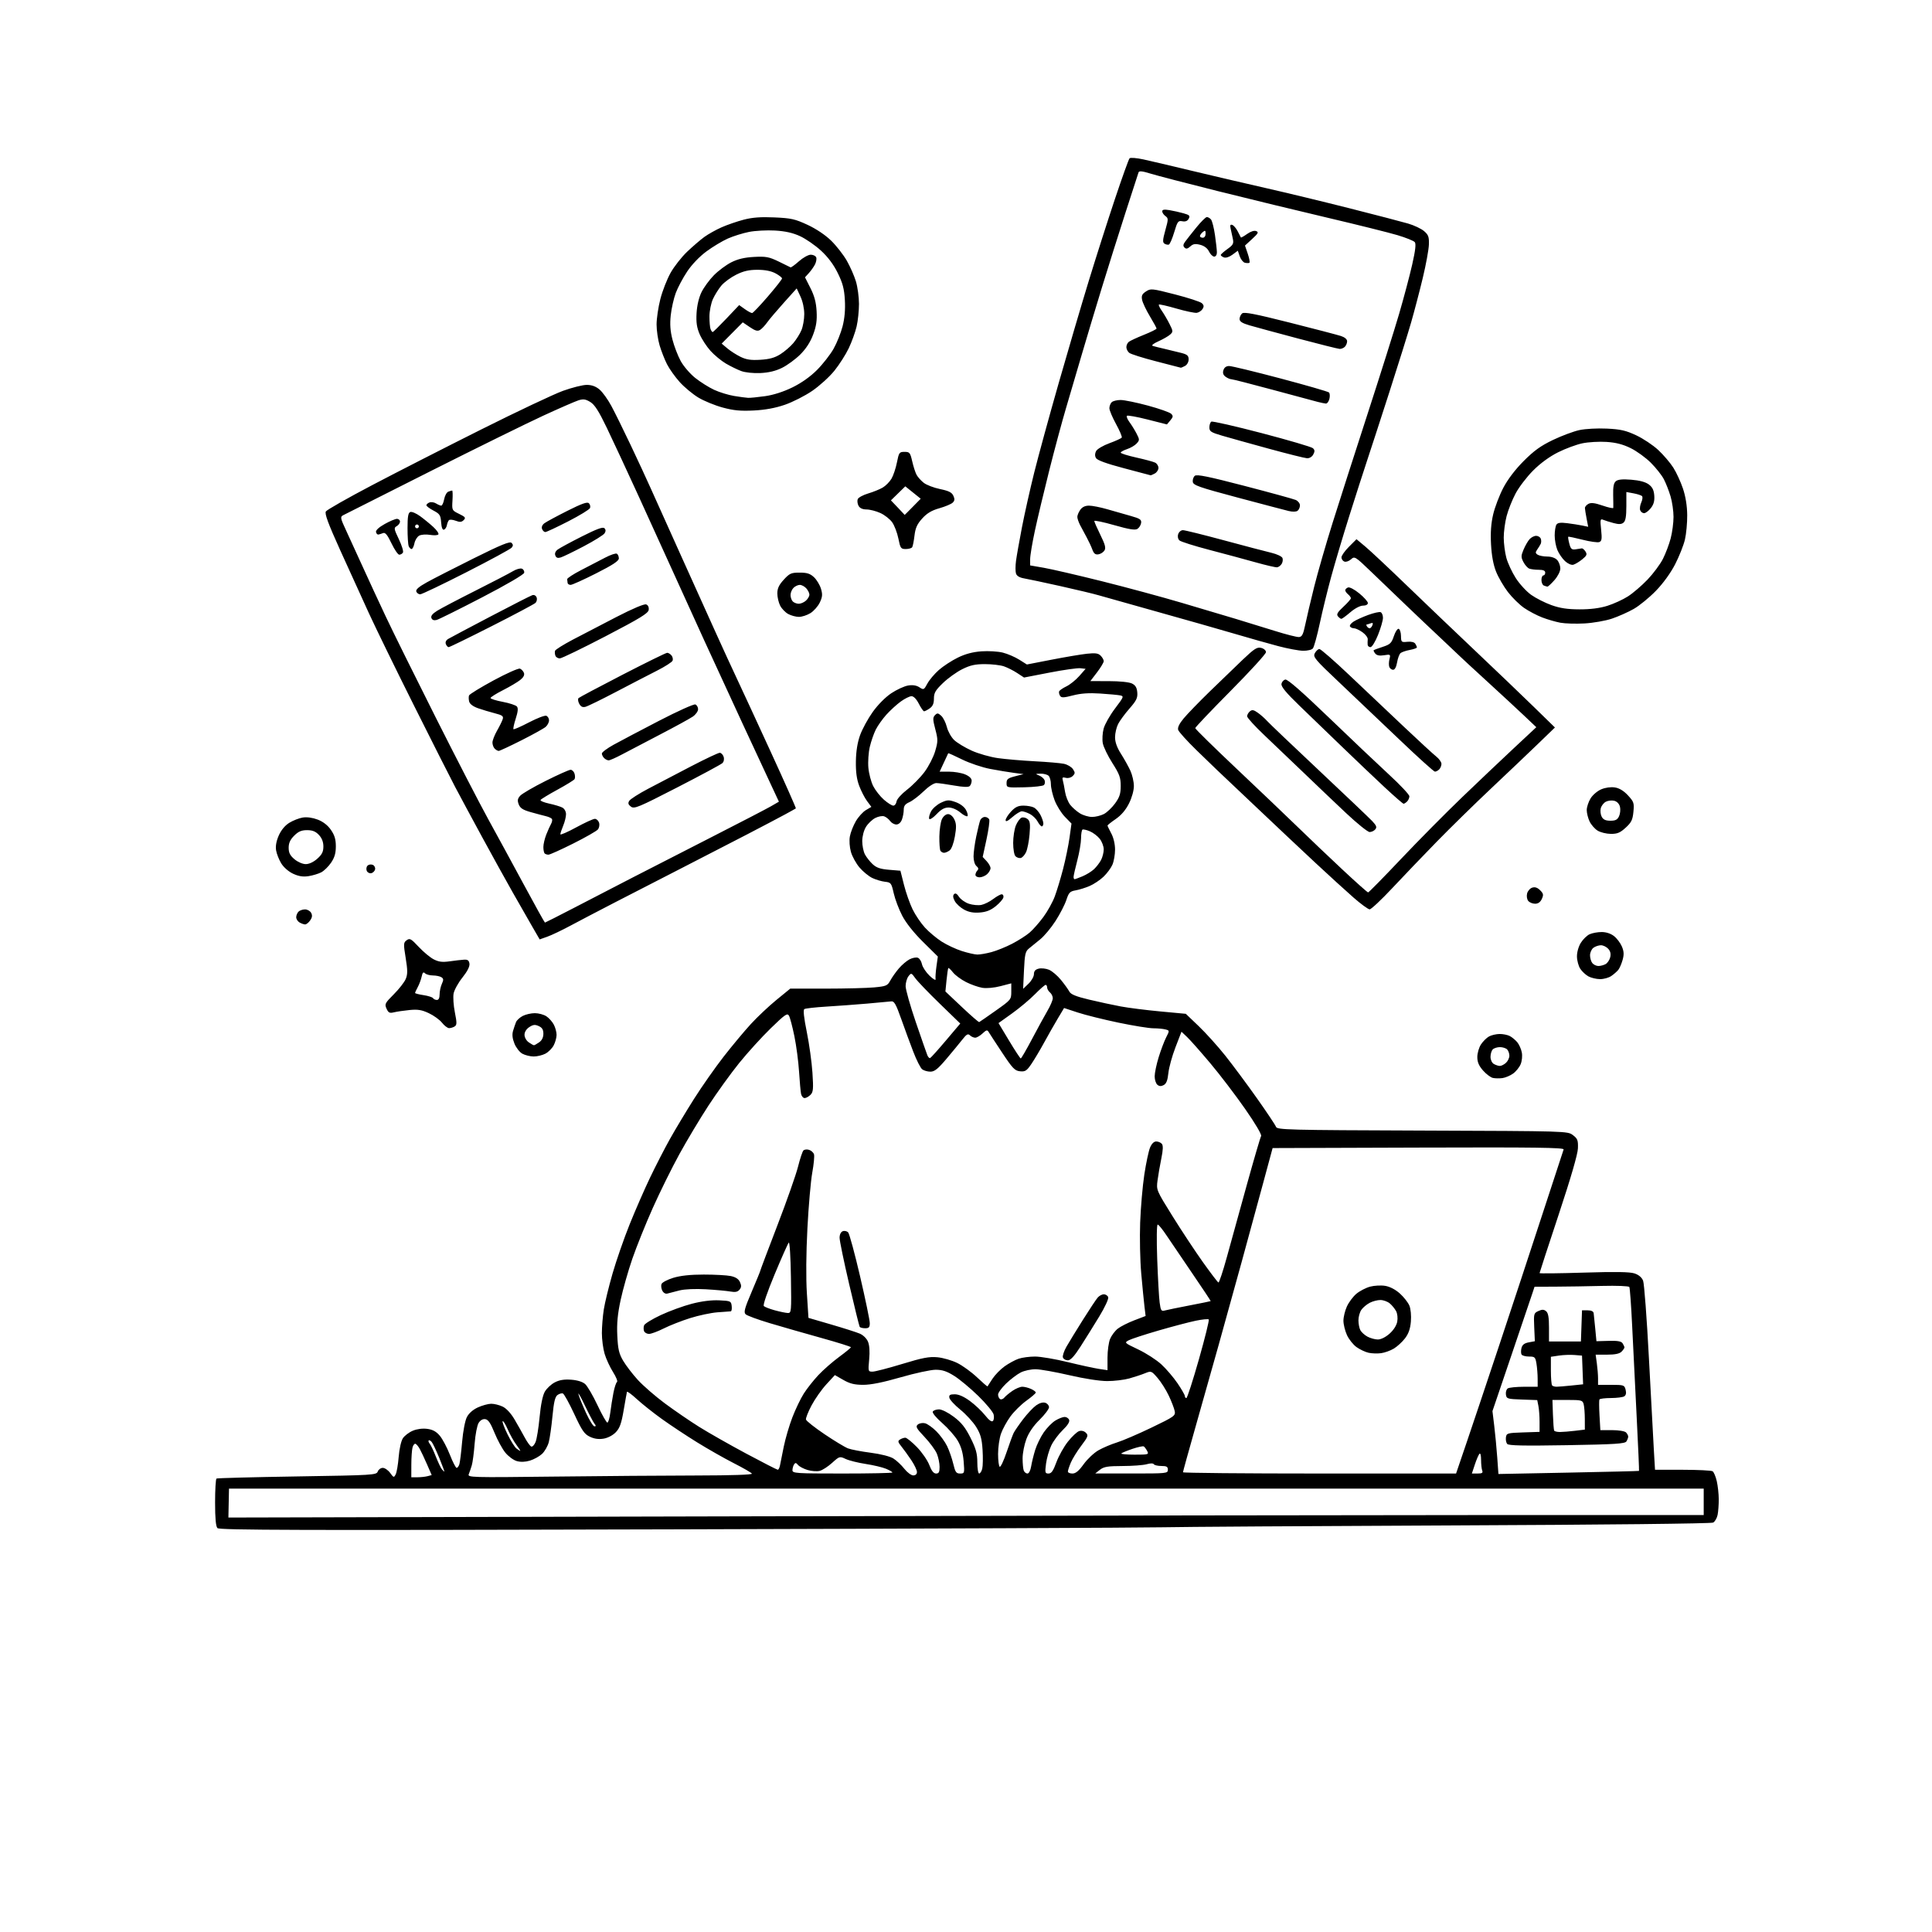 <svg version="1.1" xmlns="http://www.w3.org/2000/svg" xmlns:xlink="http://www.w3.org/1999/xlink" width="1024" height="1024" viewBox="0 0 1024 1024"><path stroke="none" fill="black" fill-rule="evenodd" d="M357.0,810.585C157.845,811.138 116.285,811.025 115.25,809.926C114.39,809.014 114.0,804.778 114.0,796.359C114.0,789.626 114.338,783.913 114.75,783.662C115.162,783.411 134.4,782.906 157.5,782.539C197.807,781.9 199.529,781.795 200.218,779.937C200.613,778.871 201.813,778.0 202.884,778.0C203.956,778.0 205.712,779.206 206.785,780.68C208.64,783.226 208.787,783.263 209.732,781.43C210.279,780.368 210.991,776.193 211.314,772.151C211.647,767.97 212.602,763.73 213.528,762.317C214.423,760.951 216.792,759.149 218.792,758.314C221.043,757.373 223.966,756.998 226.464,757.329C229.364,757.714 231.234,758.741 233.109,760.976C234.544,762.687 236.946,767.217 238.447,771.043C239.949,774.87 241.557,778.0 242.021,778.0C242.485,778.0 243.135,777.149 243.465,776.11C243.795,775.07 244.454,769.737 244.93,764.258C245.428,758.525 246.504,752.926 247.464,751.069C248.507,749.053 250.702,747.13 253.316,745.943C255.617,744.899 258.782,744.034 260.349,744.022C261.916,744.01 264.638,744.684 266.399,745.519C268.365,746.452 270.788,749.058 272.677,752.269C274.369,755.146 276.821,759.492 278.127,761.927C279.432,764.361 281.001,766.516 281.613,766.714C282.225,766.913 283.241,765.821 283.871,764.288C284.501,762.754 285.458,756.824 285.998,751.11C286.623,744.488 287.63,739.592 288.774,737.61C289.761,735.899 292.128,733.688 294.034,732.695C296.488,731.416 299.028,731.002 302.735,731.276C306.032,731.519 308.773,732.372 310.141,733.581C311.336,734.636 314.271,739.663 316.664,744.75C319.057,749.837 321.42,754.0 321.914,754.0C322.408,754.0 323.105,751.638 323.462,748.75C323.819,745.862 324.566,741.145 325.123,738.267C325.679,735.39 326.535,732.787 327.025,732.485C327.514,732.182 326.568,729.812 324.922,727.217C323.277,724.623 321.271,720.281 320.465,717.568C319.659,714.856 319.003,709.906 319.008,706.568C319.012,703.231 319.474,697.575 320.034,694.0C320.595,690.425 322.677,681.875 324.662,675.0C326.646,668.125 330.711,656.425 333.695,649.0C336.679,641.575 341.554,630.413 344.528,624.195C347.502,617.977 352.248,608.752 355.075,603.695C357.903,598.638 363.632,589.1 367.807,582.5C371.982,575.9 379.082,565.775 383.584,560.0C388.086,554.225 394.575,546.448 398.003,542.718C401.432,538.987 407.523,533.25 411.54,529.968L418.843,524.0L437.671,523.993C448.027,523.989 459.599,523.693 463.387,523.336C469.717,522.738 470.404,522.444 471.887,519.695C472.774,518.05 474.804,515.173 476.398,513.301C477.993,511.429 480.552,509.249 482.085,508.456C483.619,507.663 485.599,507.293 486.487,507.633C487.374,507.974 488.351,509.504 488.657,511.033C488.963,512.563 490.779,515.318 492.692,517.157C494.606,518.996 496.042,519.825 495.884,519.0C495.726,518.175 495.928,515.132 496.334,512.239L497.072,506.977L489.237,499.239C484.37,494.432 480.19,489.176 478.204,485.366C476.445,481.992 474.418,476.641 473.699,473.474C472.46,468.019 472.218,467.698 469.09,467.355C467.275,467.156 464.247,466.262 462.362,465.367C460.476,464.473 457.427,461.98 455.585,459.829C453.743,457.677 451.68,453.928 450.999,451.498C450.281,448.933 450.053,445.49 450.456,443.29C450.837,441.205 452.247,437.609 453.588,435.298C454.93,432.987 457.336,430.324 458.936,429.379L461.843,427.661L459.555,424.581C458.297,422.886 456.422,419.25 455.389,416.5C454.064,412.972 453.548,409.144 453.638,403.5C453.723,398.184 454.468,393.54 455.861,389.658C457.013,386.445 460.027,380.913 462.56,377.364C465.295,373.531 469.3,369.493 472.425,367.418C475.319,365.497 479.323,363.66 481.324,363.335C483.763,362.939 485.733,363.25 487.303,364.279C489.555,365.754 489.719,365.678 491.535,362.305C492.574,360.375 495.31,357.137 497.614,355.108C499.918,353.08 504.433,350.133 507.647,348.559C511.661,346.594 515.592,345.548 520.197,345.218C523.886,344.954 528.982,345.262 531.523,345.901C534.063,346.541 537.971,348.219 540.206,349.63L544.27,352.195L557.385,349.644C564.598,348.241 573.03,346.822 576.123,346.49C580.558,346.015 582.089,346.232 583.373,347.515C584.268,348.411 585.0,349.721 585.0,350.428C585.0,351.134 583.404,353.802 581.454,356.356L577.908,361L587.704,361.015C593.554,361.024 598.507,361.536 600.0,362.288C601.83,363.209 602.576,364.478 602.784,367.023C603.021,369.91 602.325,371.348 598.684,375.5C596.272,378.25 593.556,381.94 592.649,383.7C591.742,385.461 591.0,388.635 591.0,390.755C591,393.364 592.017,396.206 594.15,399.554C595.882,402.274 598.122,406.3 599.128,408.5C600.133,410.7 600.966,414.324 600.978,416.554C600.991,418.953 599.939,422.737 598.4,425.824C596.685,429.265 594.303,432.072 591.4,434.069C588.98,435.734 587,437.301 587,437.552C587.0,437.802 587.9,439.686 589.0,441.739C590.203,443.984 591,447.381 591,450.267C591,452.906 590.379,456.512 589.619,458.282C588.86,460.052 586.722,462.94 584.869,464.699C583.016,466.459 579.7,468.669 577.5,469.61C575.3,470.551 571.962,471.588 570.082,471.914C567.094,472.433 566.479,473.073 565.189,477.004C564.377,479.477 561.809,484.465 559.481,488.089C557.153,491.713 553.505,496.096 551.374,497.827C549.243,499.559 546.529,501.769 545.343,502.738C543.468,504.269 543.125,505.787 542.729,514.306L542.273,524.113L545.136,521.369C546.711,519.86 548.0,517.594 548.0,516.332C548.0,514.714 548.743,513.852 550.519,513.406C551.905,513.058 554.366,513.323 555.988,513.995C557.609,514.667 560.456,517.08 562.313,519.358C564.17,521.636 566.173,524.415 566.764,525.534C567.563,527.045 570.235,528.141 577.169,529.8C582.301,531.028 589.875,532.662 594.0,533.431C598.125,534.199 607.575,535.393 615.0,536.084L628.5,537.341L635.376,543.92C639.157,547.539 645.475,554.55 649.415,559.5C653.354,564.45 660.877,574.575 666.131,582.0C671.385,589.425 675.962,596.277 676.301,597.226C676.878,598.837 682.043,598.97 753.887,599.226C830.735,599.5 830.859,599.503 833.677,601.636C836.151,603.508 836.479,604.374 836.334,608.636C836.227,611.767 832.575,624.333 826.084,643.903C820.538,660.624 816,674.517 816,674.775C816,675.033 826.532,674.916 839.405,674.513C856.175,673.989 863.8,674.109 866.302,674.935C868.565,675.682 870.173,677.039 870.874,678.793C871.468,680.282 872.861,698.825 873.968,720.0C875.075,741.175 876.254,763.112 876.587,768.75L877.192,779.0L891.846,779.015C899.906,779.024 907.037,779.372 907.694,779.79C908.351,780.208 909.353,782.563 909.92,785.025C910.487,787.486 910.962,791.806 910.976,794.625C910.989,797.444 910.716,801.172 910.368,802.911C910.02,804.649 908.954,806.489 907.999,807.001C906.968,807.552 850.808,808.164 769.881,808.505C694.871,808.821 625.4,809.268 615.5,809.498C605.6,809.729 489.275,810.218 357.0,810.585zM402.779,803.666C557.726,803.302 733.663,803.003 793.75,803.002L903.0,803.0L903.0,796.0L903.0,789.0L512.185,789.0L121.371,789.0L121.214,796.664L121.058,804.327L402.779,803.666zM221.25,782.986C223.037,782.979 225.469,782.713 226.653,782.395L228.806,781.818L226.341,776.159C224.985,773.046 223.264,769.387 222.517,768.026C221.769,766.666 220.73,765.41 220.206,765.235C219.683,765.061 218.978,765.949 218.641,767.209C218.303,768.469 218.021,772.538 218.014,776.25L218.0,783.0L221.25,782.986zM293.612,782.623C318.851,782.327 352.914,782.066 369.309,782.043C387.786,782.016 398.896,781.64 398.533,781.054C398.212,780.533 393.924,778.06 389.005,775.557C384.087,773.054 375.33,768.081 369.546,764.505C363.762,760.93 355.31,755.333 350.765,752.067C346.219,748.802 340.254,744.062 337.51,741.536C334.765,739.009 332.421,737.292 332.3,737.721C332.179,738.149 331.396,742.516 330.56,747.425C329.361,754.462 328.48,756.933 326.397,759.108C324.844,760.729 322.183,762.131 319.941,762.51C317.333,762.951 315.034,762.635 312.666,761.512C309.724,760.116 308.479,758.308 304.358,749.448C301.691,743.716 298.989,738.826 298.352,738.582C297.715,738.337 296.423,738.701 295.481,739.39C294.196,740.33 293.532,743.121 292.823,750.571C292.304,756.032 291.425,762.238 290.871,764.361C290.317,766.485 288.701,769.3 287.28,770.617C285.859,771.933 282.975,773.526 280.871,774.157C278.366,774.907 275.954,774.989 273.877,774.394C272.134,773.894 269.401,771.869 267.803,769.895C266.205,767.92 263.641,763.199 262.106,759.402C260.042,754.296 258.771,752.419 257.221,752.189C255.891,751.991 254.597,752.721 253.676,754.189C252.878,755.46 251.929,760.399 251.568,765.164C251.206,769.93 250.527,775.105 250.059,776.664C249.591,778.224 248.874,780.324 248.466,781.33C247.752,783.092 249.426,783.14 293.612,782.623zM484.043,782.0C485.263,782.0 486.0,781.32 486.0,780.196C486.0,779.203 484.662,776.391 483.028,773.946C481.393,771.501 479.039,768.241 477.797,766.702C475.87,764.316 475.756,763.766 477.019,762.967C477.833,762.452 479.092,762.024 479.815,762.015C480.538,762.007 483.308,764.236 485.971,766.97C488.633,769.703 491.59,773.978 492.542,776.47C493.739,779.605 494.846,781.0 496.136,781.0C497.603,781.0 498.0,780.248 498.0,777.468C498.0,775.525 497.346,772.37 496.547,770.457C495.747,768.544 492.815,764.57 490.03,761.625C485.667,757.012 485.175,756.1 486.471,755.024C487.297,754.338 489.016,754.038 490.29,754.358C491.564,754.678 494.262,756.595 496.286,758.62C498.311,760.644 500.879,764.184 501.994,766.487C503.108,768.789 504.572,772.997 505.247,775.837C506.302,780.28 506.808,781.0 508.874,781.0C511.213,781.0 511.261,780.836 510.755,774.54C510.398,770.086 509.428,766.699 507.632,763.634C506.199,761.189 502.482,756.957 499.371,754.228C496.043,751.309 494.005,748.801 494.417,748.134C494.803,747.51 496.288,747.0 497.718,747.0C499.198,747.0 502.582,748.709 505.574,750.968C509.595,754.004 511.672,756.619 514.415,762.102C517.306,767.882 518.0,770.403 518.0,775.134C518.0,778.36 518.441,781.0 518.981,781.0C519.52,781.0 520.253,779.842 520.608,778.427C520.963,777.011 521.039,772.516 520.778,768.438C520.398,762.514 519.716,760.075 517.39,756.312C515.788,753.722 512.008,749.596 508.989,747.145C505.97,744.693 503.356,741.857 503.18,740.843C502.925,739.371 503.502,739.0 506.046,739.0C508.122,739.0 510.92,740.239 514.076,742.556C516.741,744.512 520.35,747.916 522.096,750.121C524.194,752.77 525.607,753.793 526.262,753.138C526.807,752.593 526.975,751.037 526.635,749.68C526.294,748.324 522.653,743.928 518.544,739.911C514.434,735.894 508.714,731.12 505.832,729.304C501.835,726.783 499.484,726.0 495.916,726.0C493.344,726.0 485.001,727.8 477.376,730.0C468.006,732.704 461.566,733.996 457.506,733.988C452.898,733.979 450.453,733.376 447.0,731.399L442.5,728.823L437.993,733.717C435.514,736.409 431.995,741.408 430.174,744.826C428.352,748.244 427.005,751.645 427.181,752.384C427.356,753.123 431.775,756.615 437.0,760.145C442.225,763.674 447.85,767.069 449.5,767.69C451.15,768.31 456.55,769.341 461.499,769.981C466.776,770.663 471.739,771.922 473.499,773.025C475.15,774.059 477.757,776.502 479.293,778.453C480.829,780.404 482.966,782.0 484.043,782.0zM446.5,781.0C461.075,781.0 473.0,780.752 473.0,780.449C473.0,780.146 471.464,779.256 469.586,778.471C467.708,777.687 462.87,776.542 458.836,775.927C454.801,775.312 450.037,774.125 448.248,773.289C445.051,771.796 444.93,771.83 441.023,775.36C438.838,777.334 435.873,779.245 434.435,779.606C432.996,779.967 430.113,779.751 428.028,779.127C425.943,778.502 423.661,777.297 422.957,776.448C421.934,775.215 421.511,775.166 420.854,776.203C420.401,776.916 420.024,778.288 420.015,779.25C420.001,780.873 421.923,781.0 446.5,781.0zM544.562,781.0C545.344,781.0 546.166,779.426 546.52,777.25C546.856,775.188 547.814,771.277 548.648,768.561C549.482,765.844 551.522,761.647 553.182,759.235C554.842,756.823 557.617,753.985 559.35,752.928C561.082,751.872 563.302,751.006 564.281,751.004C565.261,751.002 566.333,751.705 566.664,752.566C567.054,753.582 565.859,755.483 563.266,757.975C561.066,760.089 558.33,763.772 557.185,766.159C556.04,768.547 554.797,772.862 554.423,775.75C553.8,780.556 553.911,781.0 555.737,781.0C557.264,781.0 558.242,779.602 559.905,775.041C561.1,771.763 563.842,766.849 565.999,764.121C568.155,761.392 570.839,758.868 571.963,758.512C573.219,758.113 574.602,758.459 575.552,759.409C576.947,760.804 576.706,761.476 573.084,766.273C570.876,769.197 568.379,773.243 567.535,775.263C566.691,777.283 566.0,779.4 566.0,779.968C566.0,780.536 567.083,781.0 568.406,781.0C570.143,781.0 571.797,779.63 574.351,776.074C576.297,773.365 579.827,770.041 582.195,768.687C584.563,767.333 588.975,765.463 592.0,764.532C595.025,763.6 603.266,760.062 610.313,756.669C622.477,750.812 623.1,750.368 622.616,747.889C622.335,746.453 620.919,742.771 619.468,739.708C618.018,736.644 615.343,732.419 613.524,730.319C610.275,726.567 610.158,726.524 606.858,727.863C605.011,728.612 601.264,729.85 598.532,730.613C595.8,731.376 590.545,732.0 586.854,732.0C582.883,732.0 574.707,730.735 566.822,728.901C559.495,727.196 551.475,725.768 549.0,725.728C546.519,725.687 542.929,726.454 541.0,727.436C539.075,728.416 535.587,731.062 533.25,733.317C530.913,735.572 529.0,738.196 529.0,739.149C529.0,740.102 529.48,741.179 530.067,741.541C530.653,741.904 531.666,741.55 532.317,740.755C532.967,739.96 534.919,738.34 536.654,737.155C538.389,735.97 540.731,735.0 541.857,735.0C542.984,735.0 545.052,735.522 546.453,736.161C547.854,736.799 549.0,737.657 549.0,738.067C549.0,738.477 546.76,740.421 544.023,742.388C541.285,744.355 537.475,748.11 535.554,750.732C533.634,753.354 531.374,757.493 530.532,759.928C529.689,762.364 529.0,767.175 529.0,770.619C529.0,774.064 529.391,777.123 529.868,777.418C530.345,777.713 531.98,774.252 533.501,769.727C535.023,765.202 536.713,760.6 537.259,759.5C537.804,758.4 540.063,755.119 542.279,752.209C544.494,749.299 547.587,746.006 549.153,744.891C550.928,743.627 552.751,743.104 553.999,743.5C555.1,743.849 556.0,744.909 556.0,745.855C556.0,746.801 553.745,749.797 550.988,752.512C547.733,755.718 545.279,759.311 543.988,762.762C542.895,765.684 542.0,770.271 542.0,772.956C542.0,775.64 542.273,778.548 542.607,779.418C542.941,780.288 543.82,781.0 544.562,781.0zM599.75,780.978C618.341,780.999 619.0,780.932 619.0,779.0C619.0,777.387 618.333,777.0 615.559,777.0C613.666,777.0 611.86,776.583 611.546,776.074C611.194,775.505 609.725,775.505 607.743,776.074C605.967,776.583 600.235,777.01 595.007,777.022C587.113,777.041 585.076,777.376 583.0,779.0L580.5,780.956L599.75,780.978zM699.373,781.0L771.745,781.0L777.277,764.75C780.32,755.812 788.2,732.3 794.789,712.5C801.377,692.7 811.61,661.65 817.529,643.5C823.448,625.35 828.499,609.935 828.754,609.244C829.125,608.241 813.617,608.039 751.865,608.244L674.511,608.5L669.373,627.5C666.548,637.95 661.46,656.625 658.068,669.0C654.676,681.375 649.188,701.175 645.873,713.0C642.558,724.825 636.955,744.663 633.422,757.084C629.89,769.506 627.0,779.968 627.0,780.334C627.0,780.7 659.568,781.0 699.373,781.0zM783.168,781.0C785.535,781.0 786.079,780.647 785.607,779.418C785.273,778.548 785.0,775.983 785.0,773.718C785.0,771.33 784.636,769.999 784.133,770.55C783.656,771.072 782.558,773.638 781.694,776.25L780.121,781.0L783.168,781.0zM831.35,780.518C851.783,780.116 868.593,779.704 868.708,779.603C868.822,779.501 868.274,766.836 867.491,751.459C866.708,736.082 865.633,714.396 865.104,703.268C864.574,692.14 863.887,682.627 863.578,682.126C863.267,681.623 856.863,681.371 849.258,681.563C841.691,681.754 830.513,681.93 824.418,681.955L813.336,682.0L812.269,685.25C811.683,687.038 806.665,701.87 801.118,718.21L791.032,747.921L791.978,755.71C792.498,759.995 793.211,767.494 793.562,772.374L794.2,781.249L831.35,780.518zM235.513,780.0C235.661,780.0 234.465,776.765 232.856,772.81C231.247,768.856 229.432,765.02 228.822,764.286C228.213,763.552 227.49,763.177 227.215,763.452C226.94,763.727 227.192,764.526 227.775,765.228C228.357,765.93 229.809,768.978 231.0,772.0C232.191,775.022 233.634,778.059 234.205,778.748C234.777,779.436 235.366,780.0 235.513,780.0zM412.231,778.994C412.633,778.997 413.158,777.987 413.398,776.75C413.638,775.513 414.548,770.996 415.419,766.713C416.291,762.43 418.35,755.435 419.995,751.17C421.64,746.904 424.346,741.269 426.009,738.647C427.672,736.025 431.139,731.627 433.715,728.874C436.29,726.121 441.233,721.786 444.699,719.241C448.164,716.696 451,714.364 450.999,714.057C450.998,713.751 443.911,711.529 435.249,709.121C426.587,706.713 414.325,703.196 408.0,701.307C401.675,699.418 395.907,697.292 395.183,696.584C394.097,695.521 394.666,693.421 398.433,684.603C400.945,678.722 403.0,673.693 403.0,673.428C403.0,673.162 407.064,662.382 412.032,649.472C416.999,636.562 421.923,622.561 422.973,618.358C424.023,614.156 425.313,610.287 425.84,609.76C426.367,609.233 427.721,609.094 428.848,609.452C429.975,609.81 431.141,610.87 431.439,611.809C431.737,612.748 431.325,617.112 430.522,621.508C429.72,625.904 428.56,639.175 427.945,651.0C427.253,664.33 427.146,677.44 427.664,685.5L428.5,698.5L440.5,702.0C447.1,703.925 453.924,706.101 455.664,706.836C457.512,707.616 459.338,709.403 460.055,711.132C460.843,713.036 461.066,716.394 460.678,720.546C460.09,726.842 460.133,727.0 462.451,727.0C463.757,727.0 470.828,725.171 478.163,722.935C489.011,719.629 492.501,718.964 496.867,719.375C499.819,719.652 504.544,721.018 507.367,722.409C510.19,723.8 514.912,727.228 517.86,730.026C520.809,732.823 523.302,734.975 523.402,734.806C523.502,734.638 524.69,732.814 526.042,730.752C527.394,728.691 530.3,725.724 532.5,724.159C534.7,722.593 538.03,720.792 539.899,720.156C541.769,719.52 545.679,719.0 548.589,719.0C551.498,719.0 559.276,720.318 565.872,721.929C572.468,723.539 579.921,725.165 582.433,725.542L587.0,726.227L587.0,719.581C587.0,715.926 587.62,711.451 588.379,709.636C589.137,707.821 590.965,705.386 592.44,704.226C593.915,703.065 597.839,701.077 601.16,699.808L607.197,697.5L606.594,692.5C606.263,689.75 605.491,681.875 604.88,675.0C604.269,668.125 604.011,655.975 604.307,648.0C604.602,640.025 605.598,628.55 606.519,622.5C607.44,616.45 608.802,610.038 609.546,608.25C610.409,606.174 611.595,605.0 612.827,605.0C613.887,605.0 615.227,605.569 615.805,606.265C616.542,607.153 616.459,609.458 615.526,614.015C614.795,617.582 613.893,622.808 613.521,625.629C612.846,630.752 612.858,630.779 621.507,644.671C626.27,652.322 633.521,663.289 637.619,669.041C641.718,674.794 645.392,679.611 645.785,679.747C646.178,679.883 648.198,673.808 650.273,666.247C652.349,658.686 657.115,641.434 660.866,627.91C664.616,614.385 668.013,602.787 668.415,602.137C668.847,601.438 665.377,595.547 659.926,587.727C654.856,580.452 646.541,569.55 641.449,563.5C636.357,557.45 630.846,551.224 629.201,549.664L626.212,546.828L623.012,555.126C621.252,559.69 619.564,565.822 619.262,568.754C618.863,572.616 618.183,574.367 616.792,575.111C615.429,575.841 614.455,575.793 613.436,574.947C612.646,574.291 612.0,572.283 612.0,570.483C612.0,568.683 612.951,564.126 614.113,560.355C615.275,556.585 617.059,551.861 618.078,549.858C619.929,546.219 619.929,546.215 617.715,545.621C616.497,545.295 613.607,545.021 611.294,545.014C608.98,545.006 600.655,543.659 592.794,542.02C584.932,540.381 575.233,537.966 571.241,536.654L563.982,534.268L560.626,539.884C558.781,542.973 555.555,548.65 553.457,552.5C551.36,556.35 548.335,561.438 546.735,563.807C544.202,567.557 543.417,568.074 540.663,567.807C537.891,567.538 536.722,566.326 531.202,558.0C527.738,552.775 524.508,547.828 524.026,547.006C523.28,545.737 522.789,545.85 520.759,547.756C519.446,548.99 517.703,550.0 516.886,550.0C516.068,550.0 514.815,549.438 514.1,548.75C513.05,547.741 512.289,548.151 510.15,550.883C508.692,552.743 504.891,557.355 501.703,561.133C497.117,566.566 495.33,568.0 493.144,568.0C491.625,568.0 489.657,567.438 488.771,566.75C487.884,566.062 485.774,561.9 484.081,557.5C482.388,553.1 479.49,545.225 477.641,540.0C474.889,532.222 473.938,530.545 472.39,530.748C471.351,530.884 465.55,531.421 459.5,531.939C453.45,532.458 443.74,533.172 437.922,533.526C432.105,533.88 426.882,534.468 426.316,534.834C425.634,535.275 426.075,539.381 427.622,547.0C428.906,553.325 430.252,563.02 430.612,568.545C431.18,577.24 431.039,578.818 429.563,580.295C428.625,581.233 427.223,582.0 426.448,582.0C425.672,582.0 424.83,580.987 424.577,579.75C424.323,578.513 423.842,573.173 423.507,567.885C423.173,562.596 422.064,554.195 421.044,549.215C420.024,544.235 418.738,539.354 418.187,538.37C417.306,536.796 416.137,537.601 408.487,545.04C403.703,549.693 396.16,557.997 391.726,563.494C387.291,568.99 379.99,579.115 375.503,585.994C371.015,592.872 364.08,604.445 360.092,611.712C356.104,618.979 349.765,631.804 346.007,640.212C342.248,648.62 337.361,660.76 335.146,667.189C332.931,673.619 330.139,683.453 328.942,689.044C327.331,696.57 326.874,701.473 327.182,707.925C327.526,715.113 328.069,717.443 330.285,721.224C331.763,723.745 335.266,728.319 338.071,731.387C340.876,734.456 347.295,740.032 352.335,743.778C357.376,747.525 365.572,753.14 370.55,756.258C375.527,759.375 386.777,765.765 395.55,770.457C404.322,775.148 411.829,778.99 412.231,778.994zM601.369,771.0C608.687,771.0 609.019,770.903 608.03,769.056C607.457,767.986 606.642,766.897 606.217,766.634C605.792,766.372 603.086,766.955 600.203,767.931C597.32,768.907 594.67,769.997 594.314,770.353C593.958,770.709 597.132,771.0 601.369,771.0zM275.742,769.0C275.94,769.0 275.008,767.538 273.672,765.75C272.335,763.962 270.282,760.293 269.108,757.595C267.935,754.898 266.723,752.944 266.414,753.253C266.105,753.562 267.256,756.669 268.972,760.157C270.687,763.646 272.831,767.062 273.737,767.75C274.642,768.438 275.544,769.0 275.742,769.0zM830.462,765.979C807.383,766.371 799.582,766.205 798.836,765.305C798.292,764.648 797.994,763.073 798.173,761.805C798.482,759.625 798.975,759.484 807.25,759.211L816.0,758.922L816.0,753.586C816.0,750.651 815.722,746.861 815.383,745.164L814.765,742.077L806.633,741.789C798.918,741.515 798.483,741.377 798.163,739.113C797.977,737.8 798.427,736.345 799.163,735.878C799.898,735.412 803.763,735.024 807.75,735.015L815.0,735.0L814.989,730.75C814.983,728.413 814.699,724.812 814.358,722.75C813.787,719.297 813.476,719.0 810.428,719.0C808.608,719.0 806.824,718.524 806.465,717.943C806.106,717.362 806.083,715.807 806.414,714.487C806.846,712.766 807.932,711.916 810.258,711.482L813.5,710.876L813.171,703.452C812.856,696.324 812.945,695.982 815.392,694.867C817.371,693.966 818.283,693.99 819.47,694.975C820.59,695.905 821.0,698.221 821.0,703.622L821.0,711.0L829.46,711.0L837.919,711.0L838.21,702.75L838.5,694.5L841.486,694.5C843.384,694.5 844.547,695.047 844.676,696.0C844.788,696.825 845.165,700.508 845.512,704.185L846.145,710.869L852.612,710.69C857.41,710.556 859.323,710.896 860.024,712.005C860.544,712.827 860.976,713.805 860.985,714.179C860.993,714.552 860.293,715.564 859.429,716.429C858.345,717.512 855.972,718.0 851.793,718.0L845.728,718.0L846.364,722.64C846.714,725.191 847.0,728.791 847.0,730.64L847.0,734.0L853.981,734.0C860.67,734.0 860.989,734.109 861.616,736.607C862.049,738.333 861.802,739.511 860.885,740.092C860.123,740.575 856.939,740.976 853.809,740.985C850.679,740.993 847.941,741.337 847.725,741.75C847.51,742.163 847.532,745.987 847.776,750.25L848.219,758.0L854.409,758.0C857.891,758.0 861.125,758.525 861.8,759.2C862.46,759.86 862.993,760.873 862.985,761.45C862.976,762.028 862.549,763.165 862.034,763.979C861.254,765.212 856.012,765.544 830.462,765.979zM826.809,758.991C828.289,758.987 831.862,758.699 834.75,758.352L840.0,757.721L839.986,752.111C839.979,749.025 839.701,745.487 839.37,744.25C838.808,742.155 838.217,742.0 830.795,742.0L822.824,742.0L823.088,749.75C823.234,754.013 823.525,757.837 823.736,758.25C823.946,758.663 825.329,758.996 826.809,758.991zM315.057,756.0C315.939,756.0 315.957,755.653 315.129,754.655C314.515,753.916 312.202,749.528 309.989,744.905C307.776,740.282 306.251,737.625 306.6,739.0C306.949,740.375 308.728,744.763 310.552,748.75C312.377,752.737 314.404,756.0 315.057,756.0zM628.807,741.0C629.251,741.0 632.239,731.763 635.447,720.473C638.655,709.184 641.003,699.67 640.665,699.331C640.326,698.993 637.226,699.299 633.775,700.012C630.324,700.725 621.491,703.049 614.148,705.176C606.804,707.303 599.666,709.635 598.286,710.358C595.82,711.65 595.906,711.733 603.325,715.256C607.475,717.228 612.985,720.788 615.567,723.169C618.15,725.55 622.004,730.061 624.132,733.194C626.259,736.327 628.0,739.365 628.0,739.945C628.0,740.525 628.363,741.0 628.807,741.0zM825.02,735.0C825.948,735.0 829.49,734.709 832.893,734.353L839.079,733.707L838.789,726.103L838.5,718.5L834.5,718.174C832.3,717.995 828.587,718.135 826.25,718.486L822.0,719.123L822.0,726.395C822.0,730.394 822.3,733.967 822.667,734.333C823.033,734.7 824.092,735.0 825.02,735.0zM565.975,721.0C564.854,721.0 563.682,720.335 563.37,719.523C563.059,718.71 563.904,716.123 565.249,713.773C566.594,711.423 570.526,705.0 573.988,699.5C577.449,694.0 580.962,688.712 581.795,687.75C582.628,686.788 584.092,686.0 585.048,686.0C586.004,686.0 587.047,686.68 587.366,687.51C587.696,688.371 585.662,692.779 582.636,697.76C579.716,702.567 575.231,709.763 572.67,713.75C569.391,718.855 567.41,721.0 565.975,721.0zM732.0,717.215C730.075,717.475 727.089,717.376 725.365,716.994C723.64,716.612 720.775,715.264 718.998,713.999C717.221,712.733 714.929,709.853 713.905,707.599C712.882,705.345 712.044,701.925 712.044,700.0C712.044,698.075 712.87,694.681 713.88,692.459C714.889,690.236 717.15,687.21 718.903,685.735C720.656,684.26 723.921,682.56 726.158,681.957C728.395,681.355 732.027,681.167 734.229,681.539C736.711,681.958 739.663,683.508 741.999,685.618C744.071,687.49 746.324,690.369 747.007,692.016C747.717,693.731 748.055,697.326 747.797,700.433C747.478,704.279 746.576,706.867 744.695,709.333C743.236,711.246 740.571,713.695 738.771,714.776C736.972,715.857 733.925,716.954 732.0,717.215zM730.215,709.96C731.863,709.984 734.308,708.791 736.434,706.924C738.575,705.044 740.18,702.557 740.561,700.529C740.923,698.595 740.666,696.245 739.945,694.897C739.264,693.624 737.76,691.792 736.603,690.825C735.446,689.858 733.24,689.052 731.7,689.033C730.161,689.015 727.6,689.672 726.011,690.494C724.422,691.316 722.419,692.991 721.561,694.217C720.702,695.442 720.0,697.949 720.0,699.788C720.0,701.627 720.461,703.993 721.025,705.047C721.589,706.1 723.276,707.628 724.775,708.441C726.274,709.254 728.722,709.938 730.215,709.96zM343.997,707.0C342.864,707.0 341.678,706.325 341.362,705.5C341.045,704.675 341.056,703.297 341.385,702.439C341.715,701.58 345.7,699.137 350.242,697.009C354.784,694.882 362.182,692.187 366.683,691.021C371.974,689.65 377.099,689.007 381.183,689.201C387.245,689.488 387.513,689.611 387.816,692.25C387.99,693.763 387.765,695.018 387.316,695.039C386.867,695.061 383.692,695.292 380.26,695.553C376.827,695.813 370.302,697.198 365.76,698.631C361.217,700.063 354.925,702.532 351.779,704.117C348.632,705.703 345.13,707.0 343.997,707.0zM458.559,704.0C457.216,704.0 455.906,703.658 455.648,703.239C455.389,702.82 452.887,692.671 450.089,680.684C447.29,668.697 445.0,657.613 445.0,656.052C445.0,654.318 445.653,652.963 446.678,652.57C447.6,652.216 448.891,652.506 449.547,653.213C450.202,653.921 453.047,664.408 455.869,676.518C458.691,688.628 461.0,699.766 461.0,701.268C461.0,703.498 460.551,704.0 458.559,704.0zM417.5,695.912C419.443,696 419.492,695.459 419.207,676.844C419.046,666.28 418.533,658.093 418.065,658.593C417.598,659.092 414.229,666.664 410.578,675.42C406.643,684.859 404.307,691.707 404.841,692.241C405.336,692.736 407.937,693.744 410.621,694.481C413.304,695.218 416.4,695.862 417.5,695.912zM617.389,694.585C618.55,694.269 624.45,693.059 630.5,691.896C636.55,690.733 641.584,689.709 641.687,689.62C641.79,689.531 637.419,682.943 631.974,674.979C626.528,667.016 620.369,657.932 618.286,654.793C616.204,651.655 614.096,649.067 613.601,649.043C613.078,649.018 612.971,656.636 613.343,667.25C613.696,677.288 614.275,687.674 614.631,690.33C615.208,694.634 615.508,695.098 617.389,694.585zM353.811,685.593C352.787,685.898 351.706,685.318 351.064,684.12C350.483,683.034 350.279,681.436 350.612,680.569C350.945,679.702 353.755,678.218 356.858,677.271C360.656,676.113 365.932,675.548 373.0,675.545C378.775,675.542 385.208,675.892 387.296,676.324C389.891,676.86 391.44,677.872 392.193,679.524C393.036,681.375 392.98,682.319 391.953,683.557C390.958,684.755 389.691,685.007 387.056,684.53C385.1,684.177 379.303,683.643 374.172,683.345C368.608,683.021 362.96,683.263 360.172,683.946C357.603,684.575 354.74,685.317 353.811,685.593zM796.334,571.406C794.775,571.621 792.509,571.589 791.298,571.335C790.087,571.081 787.724,569.311 786.048,567.402C783.816,564.859 783.002,562.936 783.007,560.215C783.01,558.172 783.883,555.18 784.946,553.567C786.01,551.955 787.919,550.058 789.19,549.353C790.46,548.648 792.992,548.055 794.816,548.035C796.639,548.016 799.096,548.516 800.274,549.147C801.453,549.778 803.208,551.24 804.176,552.397C805.143,553.554 806.225,555.97 806.581,557.767C806.952,559.635 806.695,562.321 805.982,564.043C805.297,565.698 803.483,567.944 801.952,569.034C800.421,570.124 797.893,571.192 796.334,571.406zM794.921,564.97C795.703,564.986 797.165,564.255 798.171,563.345C799.177,562.435 800.0,560.725 800.0,559.545C800.0,558.365 799.46,556.86 798.8,556.2C798.14,555.54 796.43,555.0 795.0,555.0C793.57,555.0 791.86,555.54 791.2,556.2C790.54,556.86 790.0,558.638 790.0,560.15C790.0,561.715 790.755,563.34 791.75,563.92C792.712,564.481 794.14,564.953 794.921,564.97zM492.989,560.792C493.398,560.632 497.159,556.45 501.346,551.5L508.959,542.5L498.132,532.0C492.177,526.225 486.336,520.15 485.152,518.5C483.061,515.586 482.957,515.556 481.5,517.441C480.675,518.509 480.0,520.866 480.0,522.679C480.0,524.493 482.427,533.069 485.392,541.738C488.358,550.407 491.113,558.307 491.515,559.292C491.917,560.278 492.581,560.953 492.989,560.792zM541.024,561.0C541.317,561.0 543.992,556.388 546.968,550.75C549.945,545.112 553.645,538.343 555.19,535.706C556.736,533.069 558.0,530.087 558.0,529.078C558.0,528.07 557.325,526.685 556.5,526.0C555.675,525.315 555.0,524.135 555.0,523.378C555.0,522.62 554.646,522.0 554.212,522.0C553.779,522.0 551.204,524.255 548.49,527.01C545.776,529.766 540.333,534.325 536.394,537.141L529.234,542.263L534.863,551.631C537.959,556.784 540.732,561.0 541.024,561.0zM282.8,559.96C280.985,559.938 278.317,559.277 276.871,558.492C275.425,557.706 273.533,555.289 272.665,553.121C271.57,550.383 271.348,548.313 271.94,546.34C272.408,544.778 273.118,542.696 273.517,541.713C273.916,540.73 275.515,539.268 277.072,538.463C278.628,537.658 281.514,537.0 283.486,537.0C285.457,537.0 288.203,537.742 289.586,538.648C290.97,539.555 292.754,541.558 293.551,543.099C294.348,544.64 295.0,547.07 295.0,548.5C295.0,549.93 294.317,552.419 293.483,554.033C292.649,555.646 290.646,557.649 289.033,558.483C287.419,559.317 284.614,559.982 282.8,559.96zM283.0,554.0C283.305,554.0 284.555,553.299 285.777,552.443C287.224,551.43 288.0,549.852 288.0,547.922C288.0,545.743 287.348,544.66 285.541,543.837C283.572,542.939 282.576,543.048 280.541,544.381C278.978,545.405 278.0,546.978 278.0,548.466C278.0,549.834 278.967,551.564 280.223,552.443C281.445,553.299 282.695,554.0 283.0,554.0zM238.0,544.929C237.175,544.907 235.499,543.619 234.275,542.066C233.051,540.514 229.918,538.242 227.313,537.017C223.528,535.238 221.463,534.9 217.038,535.336C213.992,535.636 210.276,536.184 208.779,536.552C206.497,537.114 205.867,536.803 204.874,534.623C203.771,532.202 204.036,531.678 208.739,526.975C211.516,524.198 214.359,520.547 215.058,518.861C216.087,516.376 216.08,514.272 215.019,507.74C213.798,500.222 213.833,499.595 215.546,498.343C217.186,497.144 217.864,497.519 221.94,501.879C224.448,504.561 228.043,507.539 229.929,508.496C232.577,509.84 234.512,510.071 238.429,509.511C241.218,509.113 244.625,508.722 246.0,508.643C247.891,508.535 248.578,509.053 248.822,510.767C249.031,512.241 247.729,514.81 245.099,518.113C242.874,520.907 240.768,524.721 240.417,526.589C240.067,528.457 240.368,532.945 241.087,536.562C242.209,542.207 242.19,543.268 240.947,544.054C240.151,544.557 238.825,544.951 238.0,544.929zM519.001,541.725C519.276,541.601 523.214,538.875 527.751,535.667C535.911,529.897 536.0,529.787 536.0,525.512L536.0,521.19L530.271,522.686C526.931,523.558 522.934,523.925 520.688,523.566C518.569,523.227 514.666,521.851 512.016,520.508C509.366,519.165 506.247,516.858 505.085,515.38C503.923,513.903 502.815,512.876 502.624,513.097C502.433,513.319 502.008,516.2 501.681,519.5L501.085,525.5L509.792,533.725C514.582,538.249 518.725,541.849 519.001,541.725zM231.559,530.0C232.488,530.0 233.0,528.951 233.0,527.047C233.0,525.423 233.537,522.916 234.193,521.475C235.166,519.34 235.12,518.688 233.943,517.944C233.149,517.442 231.127,517.024 229.45,517.015C227.773,517.007 225.885,516.485 225.255,515.855C224.396,514.996 223.956,515.432 223.49,517.605C223.148,519.197 222.223,521.694 221.434,523.154C220.645,524.614 220.0,526.026 220.0,526.291C220.0,526.556 222.015,527.075 224.477,527.444C226.939,527.813 229.215,528.54 229.536,529.058C229.856,529.576 230.766,530.0 231.559,530.0zM848.027,518.96C846.087,518.938 843.327,518.282 841.893,517.503C840.46,516.724 838.518,514.914 837.58,513.481C836.641,512.049 835.849,509.13 835.819,506.996C835.788,504.721 836.632,501.714 837.858,499.729C839.009,497.867 841.108,495.816 842.522,495.172C843.937,494.527 846.812,494.0 848.912,494.0C851.315,494.0 853.752,494.804 855.486,496.168C857.002,497.36 858.876,499.852 859.65,501.704C860.728,504.285 860.813,505.942 860.012,508.787C859.438,510.829 858.412,513.196 857.734,514.046C857.055,514.896 855.387,516.359 854.027,517.296C852.668,518.233 849.968,518.982 848.027,518.96zM847.188,512.0C848.257,512.0 849.95,511.562 850.951,511.026C851.951,510.491 853.069,508.863 853.434,507.409C853.89,505.589 853.566,504.178 852.394,502.882C851.457,501.847 849.721,501.0 848.536,501.0C847.352,501.0 845.565,501.598 844.566,502.328C843.567,503.058 842.75,504.857 842.75,506.325C842.75,507.793 843.311,509.67 843.997,510.497C844.684,511.324 846.119,512.0 847.188,512.0zM518.0,505.934C519.375,505.957 522.75,505.374 525.5,504.637C528.25,503.901 533.2,501.896 536.5,500.182C539.8,498.468 543.954,495.814 545.73,494.283C547.507,492.752 550.765,489.061 552.972,486.081C555.178,483.1 557.906,478.195 559.034,475.18C560.162,472.165 562.155,465.578 563.464,460.543C564.772,455.508 566.307,448.039 566.876,443.944L567.91,436.5L564.427,432.929C562.511,430.965 560.057,427.023 558.972,424.168C557.887,421.314 557.0,417.498 557.0,415.689C557.0,413.88 556.46,411.86 555.8,411.2C555.14,410.54 553.228,410.029 551.55,410.063C548.701,410.123 548.65,410.187 550.772,411.039C552.022,411.541 553.319,412.668 553.655,413.543C553.991,414.418 553.833,415.567 553.304,416.096C552.775,416.625 548.103,417.157 542.921,417.279C533.527,417.499 533.5,417.493 533.5,415.048C533.5,412.978 534.202,412.416 538.0,411.447L542.5,410.299L537.5,409.652C534.75,409.296 529.038,408.348 524.808,407.545C520.577,406.742 513.873,404.482 509.91,402.523C505.947,400.565 502.649,399.083 502.582,399.231C502.515,399.379 501.462,401.637 500.243,404.25L498.026,409.0L503.045,409.0C505.806,409.0 509.625,409.652 511.532,410.449C513.718,411.362 515.0,412.582 515.0,413.749C515.0,414.767 514.545,416.055 513.99,416.61C513.309,417.291 510.615,417.206 505.74,416.35C501.758,415.651 497.505,415.062 496.288,415.04C494.989,415.016 492.2,416.824 489.528,419.421C487.027,421.852 483.634,424.437 481.99,425.165C479.739,426.161 479.0,427.153 479.0,429.179C479.0,430.659 478.561,433.024 478.025,434.435C477.434,435.989 476.274,437.0 475.081,437.0C473.999,437.0 472.525,436.183 471.807,435.184C471.088,434.185 469.684,433.064 468.687,432.691C467.689,432.319 465.532,432.708 463.892,433.556C462.253,434.403 460.033,436.538 458.96,438.299C457.825,440.159 457.006,443.301 457.004,445.8C457.002,448.164 457.632,451.314 458.405,452.8C459.178,454.285 461.013,456.625 462.484,458.0C464.533,459.915 466.573,460.617 471.198,461.0L477.237,461.5L479.131,469.0C480.172,473.125 482.225,478.96 483.692,481.968C485.16,484.975 488.114,489.338 490.257,491.663C492.4,493.988 496.374,497.315 499.088,499.057C501.803,500.799 506.606,503.049 509.762,504.058C512.918,505.067 516.625,505.911 518.0,505.934zM290.057,496.48L286.03,497.901L282.155,491.2C280.024,487.515 275.344,479.325 271.754,473.0C268.165,466.675 260.826,453.4 255.446,443.5C250.067,433.6 243.648,421.675 241.184,417.0C238.719,412.325 228.936,392.975 219.443,374.0C209.951,355.025 199.183,332.975 195.515,325.0C191.846,317.025 184.996,301.98 180.292,291.568C173.89,277.395 171.988,272.243 172.725,271.074C173.267,270.216 184.237,263.98 197.105,257.218C209.972,250.456 236.054,237.138 255.064,227.623C274.074,218.108 293.56,208.901 298.366,207.162C303.172,205.423 308.846,204.0 310.976,204.0C313.624,204.0 315.766,204.773 317.757,206.449C319.357,207.795 322.19,211.733 324.052,215.199C325.915,218.664 330.532,228.025 334.313,236.0C338.094,243.975 342.892,254.325 344.974,259.0C347.057,263.675 354.041,279.2 360.494,293.5C366.948,307.8 375.274,326.25 378.996,334.5C382.717,342.75 387.852,353.928 390.406,359.341C392.96,364.753 401.145,382.459 408.595,398.688C416.044,414.916 421.996,428.314 421.82,428.462C421.644,428.609 419.025,430.073 416.0,431.716C412.975,433.358 403.975,438.09 396.0,442.232C388.025,446.374 372.5,454.374 361.5,460.009C350.5,465.644 334.525,473.853 326.0,478.251C317.475,482.65 306.806,488.231 302.292,490.654C297.777,493.077 292.271,495.699 290.057,496.48zM161.693,489.97C161.037,489.953 159.713,489.481 158.75,488.92C157.787,488.359 157.0,487.113 157.0,486.15C157.0,485.188 157.54,483.86 158.2,483.2C158.86,482.54 160.419,482.0 161.665,482.0C162.91,482.0 164.374,482.83 164.917,483.845C165.628,485.174 165.482,486.295 164.396,487.845C163.566,489.03 162.35,489.986 161.693,489.97zM288.833,488.998C289.016,488.999 296.216,485.343 304.833,480.873C313.45,476.403 327.25,469.263 335.5,465.005C343.75,460.748 362.65,451.071 377.5,443.502C392.35,435.932 406.376,428.651 408.67,427.321L412.839,424.904L408.311,415.202C405.821,409.866 399.288,395.825 393.794,384.0C388.3,372.175 379.072,352.15 373.288,339.5C367.504,326.85 359.728,309.75 356.008,301.5C352.288,293.25 344.3,275.7 338.258,262.5C332.216,249.3 324.723,233.198 321.606,226.717C317.344,217.853 315.176,214.47 312.856,213.059C310.384,211.556 309.15,211.379 306.636,212.167C304.911,212.708 296.525,216.363 288.0,220.288C279.475,224.213 252.475,237.505 228.0,249.825C203.525,262.145 182.736,272.628 181.803,273.12C180.265,273.93 180.423,274.695 183.483,281.257C185.341,285.241 189.306,293.9 192.293,300.5C195.28,307.1 200.804,319.025 204.568,327.0C208.333,334.975 220.249,359.05 231.049,380.5C241.849,401.95 254.281,426.025 258.675,434.0C263.069,441.975 271.577,457.612 277.582,468.748C283.587,479.884 288.65,488.997 288.833,488.998zM519.289,483.656C515.898,483.918 513.468,483.463 510.965,482.1C509.021,481.04 506.803,479 506.036,477.566C505.077,475.776 504.963,474.637 505.672,473.928C506.38,473.22 507.208,473.668 508.316,475.359C509.203,476.714 511.56,478.36 513.554,479.018C515.548,479.676 518.509,479.948 520.136,479.623C521.762,479.298 524.576,477.899 526.39,476.516C528.205,475.132 530.242,474.0 530.918,474.0C531.594,474.0 532.001,474.739 531.823,475.642C531.645,476.545 529.83,478.634 527.789,480.285C525.101,482.459 522.76,483.388 519.289,483.656zM725.937,481.977C725.146,481.964 721.3,479.152 717.388,475.727C713.476,472.302 704.476,464.102 697.388,457.504C690.3,450.906 675.96,437.406 665.522,427.504C655.085,417.602 645.811,408.825 644.915,408.0C644.018,407.175 639.181,402.5 634.165,397.61C629.15,392.721 624.78,387.884 624.456,386.861C624.061,385.618 625.035,383.591 627.391,380.75C629.331,378.413 635.549,371.992 641.209,366.483C646.869,360.974 654.742,353.382 658.704,349.613C664.833,343.784 666.289,342.856 668.454,343.399C669.877,343.756 671.0,344.756 671.0,345.665C671.0,346.56 662.562,355.8 652.25,366.199C641.938,376.598 633.5,385.474 633.5,385.923C633.5,386.372 643.4,396.089 655.5,407.517C667.6,418.945 682.225,432.889 688.0,438.503C693.775,444.118 704.344,454.177 711.486,460.856C718.628,467.535 724.766,473.0 725.126,473.0C725.486,473.0 733.339,465.012 742.578,455.25C751.816,445.488 766.408,430.75 775.004,422.5C783.6,414.25 795.953,402.535 802.456,396.467L814.279,385.434L807.889,379.379C804.375,376.048 795.425,367.765 788.0,360.971C780.575,354.178 774.275,348.361 774.0,348.045C773.725,347.729 769.45,343.683 764.5,339.054C759.55,334.425 751.0,326.323 745.5,321.049C740.0,315.776 731.568,307.683 726.762,303.065C718.245,294.881 717.974,294.714 716.049,296.456C714.963,297.438 713.383,297.977 712.537,297.653C711.692,297.328 711.0,296.321 711.0,295.414C711.0,294.507 712.794,291.971 714.987,289.778L718.973,285.791L723.737,289.78C726.356,291.974 736.15,301.154 745.5,310.18C754.85,319.206 771.275,334.893 782.0,345.04C792.725,355.187 806.596,368.461 812.824,374.537L824.148,385.585L815.324,394.116C810.471,398.809 799.3,409.432 790.5,417.724C781.7,426.015 768.638,438.807 761.474,446.15C754.31,453.492 743.707,464.562 737.911,470.75C732.115,476.938 726.727,481.99 725.937,481.977zM813.644,479.0C812.324,479.0 810.69,478.331 810.011,477.513C809.318,476.678 809.046,474.953 809.391,473.58C809.728,472.234 810.956,470.831 812.12,470.462C813.574,470.001 814.88,470.435 816.297,471.853C818.055,473.61 818.188,474.291 817.201,476.458C816.429,478.152 815.243,479.0 813.644,479.0zM569.532,466.0C569.825,466.0 571.731,465.304 573.768,464.452C575.806,463.601 578.534,461.914 579.831,460.702C581.129,459.491 582.822,457.285 583.595,455.8C584.368,454.314 585.0,451.788 585.0,450.185C585.0,448.581 584.053,446.066 582.896,444.595C581.739,443.125 579.377,441.327 577.646,440.6C575.916,439.874 574.163,439.468 573.75,439.699C573.337,439.929 572.992,442.004 572.983,444.309C572.973,446.614 572.081,451.875 571.0,456.0C569.919,460.125 569.027,464.062 569.017,464.75C569.008,465.438 569.239,466.0 569.532,466.0zM163.5,464.384C160.643,464.827 158.33,464.466 155.405,463.12C153.008,462.018 150.392,459.752 149.098,457.659C147.882,455.692 146.639,452.551 146.335,450.68C145.971,448.436 146.458,445.754 147.765,442.799C149.019,439.965 151.063,437.506 153.332,436.104C155.304,434.885 158.516,433.628 160.468,433.311C162.678,432.953 165.674,433.368 168.402,434.41C171.252,435.498 173.698,437.4 175.393,439.846C177.347,442.665 178.0,444.851 178.0,448.572C178.0,452.234 177.337,454.512 175.471,457.257C174.081,459.304 171.718,461.605 170.221,462.371C168.725,463.137 165.7,464.043 163.5,464.384zM519.171,465.0C517.977,465.0 517.0,464.415 517.0,463.7C517.0,462.985 517.469,461.931 518.042,461.358C518.766,460.634 518.612,459.923 517.542,459.035C516.646,458.291 516.0,456.158 516.0,453.943C516.0,451.846 516.646,447.064 517.435,443.315C518.223,439.567 519.172,435.712 519.542,434.75C519.911,433.788 521.018,433.0 522.0,433.0C522.982,433.0 524.024,433.621 524.315,434.379C524.606,435.138 523.945,439.909 522.845,444.983L520.846,454.207L522.923,456.418C524.065,457.634 525.0,459.318 525.0,460.159C525.0,461.001 524.177,462.435 523.171,463.345C522.165,464.255 520.365,465.0 519.171,465.0zM196.735,462.812C195.778,462.997 194.711,462.409 194.364,461.507C194.018,460.604 194.214,459.386 194.8,458.8C195.386,458.214 196.604,458.018 197.507,458.364C198.409,458.711 198.997,459.778 198.812,460.735C198.628,461.693 197.693,462.628 196.735,462.812zM162.061,458.0C163.85,458.0 166.205,456.895 168.184,455.127C170.677,452.899 171.4,451.445 171.4,448.654C171.4,446.242 170.617,444.221 169.026,442.527C167.273,440.662 165.63,440.0 162.749,440.0C159.769,440.0 158.155,440.691 155.923,442.923C153.81,445.036 153.0,446.812 153.0,449.334C153.0,452.001 153.724,453.431 156.077,455.411C157.843,456.897 160.392,458.0 162.061,458.0zM540.972,454.767C540.139,454.927 538.905,454.505 538.229,453.829C537.538,453.138 537.0,450.048 537.0,446.768C537.0,443.56 537.655,439.369 538.455,437.454C539.255,435.539 540.611,433.703 541.468,433.374C542.324,433.045 543.751,433.379 544.639,434.115C545.947,435.201 546.145,436.734 545.685,442.218C545.373,445.938 544.525,450.218 543.801,451.729C543.077,453.239 541.804,454.607 540.972,454.767zM290.682,453.0C289.94,453.0 289.033,452.7 288.667,452.333C288.3,451.967 288.0,450.447 288.0,448.955C288.0,447.464 288.686,444.502 289.525,442.372C290.364,440.242 291.504,437.694 292.059,436.709C292.614,435.724 292.832,434.537 292.543,434.07C292.255,433.603 290.777,432.928 289.259,432.569C287.742,432.21 284.12,431.242 281.21,430.418C277.138,429.266 275.693,428.322 274.932,426.321C274.151,424.268 274.317,423.305 275.722,421.747C276.7,420.662 282.781,417.125 289.235,413.887C295.689,410.649 301.621,408.0 302.417,408.0C303.214,408.0 304.15,408.896 304.497,409.991C304.845,411.086 304.857,412.422 304.524,412.961C304.192,413.499 300.119,416.011 295.473,418.543C290.828,421.075 286.793,423.526 286.507,423.989C286.22,424.452 288.274,425.322 291.07,425.922C293.866,426.521 297.019,427.475 298.077,428.041C299.186,428.635 300.0,430.127 300.0,431.567C300.0,432.941 299.325,435.68 298.5,437.654C297.675,439.629 297.0,441.663 297.0,442.174C297.0,442.686 300.758,441.056 305.351,438.552C309.945,436.049 314.414,434.0 315.284,434.0C316.154,434.0 317.158,434.922 317.515,436.048C317.877,437.189 317.598,438.78 316.884,439.64C316.179,440.489 310.299,443.842 303.817,447.092C297.334,450.341 291.424,453.0 290.682,453.0zM500.368,452.0C499.68,452.0 498.818,451.514 498.451,450.92C498.084,450.327 497.828,446.91 497.881,443.328C497.935,439.747 498.552,435.62 499.253,434.158C499.995,432.609 501.35,431.5 502.5,431.5C503.68,431.5 505.018,432.638 505.829,434.33C506.904,436.573 506.961,438.438 506.102,443.33C505.464,446.963 504.319,450.014 503.318,450.75C502.383,451.438 501.055,452.0 500.368,452.0zM853.765,441.973C851.419,441.959 848.265,441.181 846.756,440.245C845.246,439.309 843.334,437.116 842.506,435.371C841.678,433.626 841.002,430.916 841.004,429.349C841.006,427.782 841.916,425.01 843.026,423.19C844.154,421.34 846.667,419.201 848.724,418.342C850.958,417.408 853.799,417.025 855.952,417.367C858.3,417.74 860.639,419.165 862.866,421.578C865.975,424.945 866.195,425.614 865.745,430.3C865.338,434.541 864.663,435.92 861.643,438.688C858.716,441.371 857.219,441.995 853.765,441.973zM725.934,441.0C724.932,441.0 719.25,436.423 713.306,430.83C707.363,425.236 697.32,415.673 690.988,409.58C684.657,403.486 675.319,394.573 670.238,389.773C665.157,384.973 661.0,380.415 661.0,379.645C661.0,378.875 661.659,377.698 662.465,377.029C663.639,376.055 664.482,376.207 666.715,377.799C668.247,378.891 670.4,380.797 671.5,382.035C672.6,383.273 684.975,395.072 699.0,408.255C713.025,421.438 725.763,433.559 727.307,435.191C729.545,437.558 729.875,438.446 728.934,439.579C728.286,440.361 726.936,441.0 725.934,441.0zM552.169,438.0C551.712,438.0 550.715,436.837 549.954,435.415C549.193,433.993 547.34,432.193 545.835,431.415C544.33,430.637 542.418,430.0 541.584,430.0C540.751,430.0 538.479,431.397 536.535,433.104C534.11,435.233 533.0,435.737 533.0,434.709C533.0,433.886 534.306,431.814 535.901,430.106C538.126,427.724 539.657,427.0 542.467,427.0C544.482,427.0 546.997,427.463 548.055,428.03C549.114,428.596 550.659,430.374 551.49,431.98C552.32,433.586 553.0,435.598 553.0,436.45C553.0,437.303 552.626,438.0 552.169,438.0zM496.43,431.505C494.612,433.433 492.853,434.571 492.521,434.035C492.19,433.498 492.592,431.756 493.415,430.164C494.238,428.572 496.601,426.468 498.666,425.488C502.025,423.894 502.842,423.854 506.428,425.103C508.82,425.937 511.043,427.586 511.941,429.193C512.769,430.675 513.14,432.193 512.766,432.568C512.391,432.942 510.681,432.068 508.966,430.624C507.089,429.045 504.63,428.0 502.791,428.0C500.594,428.0 498.808,428.984 496.43,431.505zM853.557,435.0C856.277,435.0 857.286,434.467 858.148,432.574C858.756,431.239 858.965,428.996 858.612,427.589C858.218,426.02 857.045,424.798 855.578,424.43C854.263,424.1 852.25,424.331 851.105,424.944C849.96,425.556 848.755,427.128 848.427,428.436C848.099,429.744 848.334,431.756 848.95,432.907C849.758,434.417 851.042,435.0 853.557,435.0zM578.8,432.996C580.614,432.998 583.436,432.309 585.069,431.464C586.703,430.619 589.381,428.077 591.02,425.814C593.412,422.511 594.0,420.68 594.0,416.527C594.0,412.122 593.344,410.325 589.582,404.427C587.152,400.617 584.866,395.884 584.501,393.909C584.136,391.934 584.341,388.448 584.956,386.162C585.572,383.877 588.288,379.083 590.992,375.511C595.63,369.383 595.784,368.99 593.704,368.571C592.492,368.327 587.709,367.882 583.075,367.582C577.147,367.197 572.88,367.495 568.675,368.584C563.772,369.855 562.55,369.896 561.866,368.816C561.408,368.092 561.17,367.05 561.338,366.5C561.507,365.95 563.225,364.744 565.157,363.82C567.089,362.896 570.184,360.421 572.034,358.32L575.397,354.5L572.635,354.177C571.116,354 563.773,355.037 556.317,356.481L542.761,359.108L539.13,356.724C537.134,355.413 533.97,353.814 532.101,353.17C530.231,352.527 525.707,352.0 522.047,352.0C516.829,352.0 514.228,352.58 509.997,354.689C507.03,356.167 502.442,359.46 499.801,362.005C495.799,365.862 495,367.236 495.0,370.259C495.0,372.874 494.38,374.321 492.777,375.443C491.555,376.299 490.214,377.0 489.798,377.0C489.381,377.0 488.122,375.2 487.0,373.0C485.742,370.534 484.258,369.0 483.13,369.0C482.123,369.0 479.545,370.276 477.4,371.836C475.255,373.396 471.832,376.526 469.793,378.791C467.755,381.056 465.228,384.618 464.179,386.705C463.13,388.792 461.703,392.916 461.008,395.868C460.312,398.821 459.976,403.804 460.261,406.941C460.545,410.078 461.702,414.455 462.83,416.667C463.959,418.879 466.499,422.109 468.476,423.845C470.452,425.58 472.698,427.0 473.465,427.0C474.233,427.0 475.005,426.01 475.18,424.801C475.361,423.557 477.784,420.842 480.759,418.551C483.652,416.323 487.815,412.091 490.011,409.147C492.207,406.203 494.747,401.253 495.656,398.147C497.171,392.964 497.178,392.007 495.731,386.5C494.385,381.373 494.358,380.291 495.547,379.067C496.753,377.824 497.194,377.866 498.866,379.378C499.926,380.338 501.271,383.018 501.854,385.333C502.437,387.649 504.172,390.749 505.71,392.223C507.249,393.696 511.43,396.227 515.004,397.846C518.581,399.467 524.87,401.258 529.0,401.831C533.125,402.404 541.9,403.153 548.5,403.496C555.1,403.839 562.026,404.439 563.89,404.829C565.755,405.218 567.913,406.489 568.685,407.652C569.902,409.485 569.885,409.972 568.562,411.295C567.674,412.183 566.144,412.589 564.904,412.265C563.175,411.812 562.874,412.065 563.313,413.604C563.611,414.647 564.149,417.399 564.51,419.721C564.871,422.042 566.101,425.13 567.244,426.583C568.387,428.037 570.713,430.073 572.411,431.109C574.11,432.145 576.985,432.994 578.8,432.996zM358.922,417.367C338.389,427.922 336.17,428.843 334.422,427.545C332.969,426.465 332.746,425.715 333.509,424.468C334.063,423.561 338.563,420.683 343.509,418.073C348.454,415.463 358.701,410.104 366.281,406.164C373.861,402.224 380.693,399.0 381.464,399.0C382.234,399.0 383.167,399.95 383.535,401.112C383.939,402.384 383.668,403.728 382.853,404.493C382.109,405.191 371.34,410.985 358.922,417.367zM743.929,426.0C743.56,426.0 739.038,422.069 733.879,417.264C728.721,412.459 718.65,402.884 711.5,395.985C704.35,389.087 694.094,379.193 688.71,373.998C681.742,367.276 679.003,363.971 679.21,362.537C679.369,361.428 680.296,360.369 681.268,360.183C682.452,359.958 690.054,366.596 704.268,380.269C715.946,391.501 730.337,405.146 736.25,410.59C742.163,416.034 747.0,421.188 747.0,422.044C747.0,422.9 746.46,424.14 745.8,424.8C745.14,425.46 744.298,426.0 743.929,426.0zM760.55,408.987C759.972,408.979 751.614,401.442 741.976,392.237C732.338,383.031 717.989,369.398 710.089,361.94C696.793,349.386 695.814,348.216 696.899,346.19C697.543,344.985 698.634,344.0 699.324,344.0C700.013,344.0 707.109,350.188 715.093,357.75C723.077,365.312 736.11,377.647 744.055,385.16C752,392.673 759.737,399.793 761.25,400.983C762.763,402.172 764.0,403.922 764.0,404.873C764.0,405.823 763.46,407.14 762.8,407.8C762.14,408.46 761.128,408.994 760.55,408.987zM322.598,403.0C321.939,403.0 320.86,402.46 320.2,401.8C319.54,401.14 319.0,400.054 319.0,399.386C319.0,398.718 321.812,396.617 325.25,394.717C328.688,392.817 339.507,387.112 349.293,382.041C359.08,376.969 367.742,373.071 368.543,373.378C369.345,373.686 370.0,374.821 370.0,375.901C370.0,376.98 368.762,378.725 367.25,379.778C365.738,380.831 357.975,385.085 350.0,389.23C342.025,393.376 332.867,398.17 329.648,399.884C326.43,401.598 323.258,403.0 322.598,403.0zM264.323,398.0C263.815,398.0 262.86,397.46 262.2,396.8C261.54,396.14 261.005,394.678 261.012,393.55C261.019,392.423 262.108,389.604 263.433,387.288C264.758,384.971 266.113,382.22 266.445,381.174C266.95,379.582 266.274,379.076 262.274,378.053C259.648,377.382 255.635,376.177 253.356,375.374C250.759,374.46 249.01,373.148 248.674,371.861C248.379,370.731 248.344,369.268 248.597,368.608C248.85,367.949 254.701,364.356 261.598,360.625C268.496,356.893 274.794,354.091 275.593,354.397C276.392,354.704 277.336,355.712 277.691,356.637C278.122,357.761 277.466,359.014 275.715,360.41C274.273,361.559 270.148,363.996 266.547,365.826C262.946,367.655 260.0,369.516 260.0,369.962C260.0,370.408 262.91,371.323 266.466,371.994C270.023,372.665 273.401,373.778 273.974,374.468C274.708,375.353 274.524,377.245 273.352,380.873C272.437,383.705 271.896,386.23 272.15,386.483C272.403,386.736 276.096,385.117 280.357,382.885C284.617,380.652 288.755,379.076 289.551,379.381C290.348,379.687 291.0,380.782 291.0,381.814C291.0,382.846 290.212,384.383 289.25,385.23C288.288,386.077 282.493,389.297 276.373,392.385C270.253,395.473 264.83,398.0 264.323,398.0zM310.332,374.62C308.772,375.02 307.835,374.56 306.99,372.98C306.343,371.773 306.194,370.431 306.657,369.997C307.121,369.563 317.621,363.987 329.99,357.604C342.36,351.222 352.993,346.0 353.618,346.0C354.243,346.0 355.268,346.618 355.895,347.373C356.522,348.129 356.793,349.377 356.497,350.147C356.202,350.917 352.481,353.308 348.23,355.461C343.978,357.614 334.2,362.68 326.5,366.719C318.8,370.759 311.524,374.314 310.332,374.62zM738.381,355.0C737.587,355.0 736.678,354.324 736.361,353.498C736.044,352.672 736.082,350.809 736.446,349.358C737.084,346.817 736.981,346.741 733.616,347.287C731.219,347.676 729.746,347.399 728.919,346.403C728.257,345.605 727.892,344.799 728.107,344.613C728.323,344.426 730.497,343.622 732.938,342.824C736.817,341.557 737.553,340.842 738.788,337.137C739.564,334.807 740.718,333.075 741.35,333.288C741.982,333.502 742.524,335.212 742.552,337.088C742.603,340.348 742.754,340.485 745.938,340.16C747.96,339.954 749.605,340.348 750.12,341.16C750.587,341.897 750.976,342.787 750.985,343.139C750.993,343.49 749.312,344.093 747.25,344.478C745.188,344.864 742.973,345.615 742.328,346.147C741.684,346.679 740.857,348.889 740.49,351.058C740.074,353.519 739.282,355.0 738.381,355.0zM296.719,348.961C295.739,348.983 294.684,348.34 294.374,347.533C294.065,346.726 293.982,345.554 294.191,344.928C294.399,344.303 298.604,341.664 303.535,339.065C308.466,336.466 318.879,331.052 326.675,327.034C335.438,322.517 341.478,319.969 342.495,320.36C343.508,320.748 344.017,321.858 343.82,323.246C343.56,325.075 339.254,327.71 321.0,337.211C308.625,343.653 297.698,348.94 296.719,348.961zM690.628,344.921C688.357,344.878 682.45,343.771 677.5,342.461C672.55,341.151 662.2,338.223 654.5,335.953C646.8,333.683 628.575,328.498 614.0,324.429C599.425,320.361 585.25,316.37 582.5,315.561C579.75,314.752 570.525,312.539 562.0,310.643C553.475,308.747 544.838,306.911 542.806,306.563C540.373,306.146 538.901,305.265 538.493,303.978C538.152,302.905 538.159,299.883 538.508,297.263C538.857,294.643 540.272,286.65 541.653,279.5C543.033,272.35 545.957,259.3 548.149,250.5C550.342,241.7 556.189,220.325 561.143,203.0C566.097,185.675 573.246,161.375 577.03,149.0C580.814,136.625 587.051,117.102 590.89,105.615C594.729,94.128 598.242,84.358 598.697,83.903C599.152,83.448 602.444,83.71 606.012,84.486C609.58,85.261 621.05,87.956 631.5,90.475C641.95,92.994 659.5,97.092 670.5,99.584C681.5,102.075 701.75,106.966 715.5,110.452C729.25,113.938 743.106,117.55 746.29,118.478C749.475,119.406 753.3,121.215 754.79,122.498C757.1,124.487 757.477,125.545 757.341,129.666C757.253,132.324 755.795,140.269 754.1,147.32C752.405,154.371 749.635,164.946 747.945,170.82C746.256,176.694 741.03,193.425 736.334,208.0C731.637,222.575 726.294,239.0 724.461,244.5C722.627,250.0 718.434,263.05 715.142,273.5C711.851,283.95 707.56,298.35 705.608,305.5C703.655,312.65 700.911,323.865 699.509,330.421C698.107,336.978 696.464,342.941 695.858,343.671C695.243,344.413 692.93,344.965 690.628,344.921zM237.81,343.0C237.33,343.0 236.657,342.269 236.314,341.376C235.926,340.364 236.403,339.328 237.582,338.626C238.623,338.007 248.705,332.659 259.987,326.742C271.269,320.824 281.234,315.748 282.132,315.462C283.099,315.153 284.03,315.635 284.418,316.648C284.779,317.587 284.494,318.9 283.787,319.565C283.079,320.23 272.641,325.775 260.592,331.887C248.542,337.999 238.29,343.0 237.81,343.0zM726.394,343.0C725.627,343.0 724.948,342.438 724.885,341.75C724.822,341.062 724.842,339.758 724.931,338.851C725.019,337.944 723.764,336.256 722.141,335.101C720.519,333.945 718.5,333.0 717.655,333.0C716.81,333.0 715.852,332.57 715.527,332.044C715.202,331.518 716.031,330.371 717.369,329.494C718.707,328.617 722.208,327.019 725.151,325.942C728.093,324.865 731.062,324.198 731.75,324.461C732.438,324.723 733.0,326.072 733.0,327.458C733.0,328.845 731.827,332.909 730.394,336.489C728.931,340.142 727.176,343.0 726.394,343.0zM688.493,337.651C690.109,337.529 690.74,336.271 691.831,331.0C692.571,327.425 694.69,318.425 696.541,311.0C698.392,303.575 702.802,288.275 706.342,277.0C709.883,265.725 718.226,239.736 724.883,219.247C731.541,198.758 739.038,174.977 741.545,166.4C744.052,157.823 747.182,146.03 748.501,140.194C750.202,132.669 750.595,129.217 749.853,128.323C749.277,127.629 745.138,125.967 740.653,124.628C736.169,123.289 719.675,119.178 704.0,115.492C688.325,111.807 662.046,105.43 645.601,101.322C629.157,97.213 613.041,93.024 609.787,92.011C605.51,90.68 603.758,90.493 603.46,91.335C603.233,91.976 600.073,101.725 596.437,113.0C592.801,124.275 587.204,142.05 584,152.5C580.795,162.95 576.064,178.7 573.485,187.5C570.907,196.3 567.069,209.35 564.956,216.5C562.844,223.65 558.852,238.5 556.085,249.5C553.318,260.5 549.917,274.78 548.527,281.233C547.137,287.686 546.0,294.477 546.0,296.323L546.0,299.68L553.25,300.936C557.237,301.626 571.075,304.831 584.0,308.056C596.925,311.282 616.05,316.455 626.5,319.551C636.95,322.648 649.775,326.463 655.0,328.029C660.225,329.595 669.45,332.435 675.5,334.34C681.55,336.244 687.397,337.735 688.493,337.651zM725.952,333.0C726.411,333.0 727.064,332.275 727.404,331.389C727.857,330.209 727.596,329.941 726.43,330.389C725.553,330.725 724.622,331.0 724.359,331.0C724.097,331.0 724.16,331.45 724.5,332.0C724.84,332.55 725.493,333.0 725.952,333.0zM839.813,330.436C835.241,330.687 829.475,330.515 827.0,330.052C824.525,329.59 820.208,328.334 817.406,327.261C814.604,326.188 810.298,323.925 807.836,322.231C805.374,320.538 801.515,316.755 799.259,313.826C797.003,310.897 794.168,306.025 792.958,303.0C791.495,299.341 790.598,294.488 790.277,288.5C789.941,282.21 790.284,277.426 791.415,272.613C792.306,268.826 794.707,262.526 796.752,258.613C799.122,254.078 803.048,248.909 807.585,244.351C813.052,238.859 816.649,236.271 823.101,233.186C827.72,230.977 834.027,228.624 837.114,227.956C840.26,227.276 846.644,226.93 851.632,227.168C858.966,227.519 861.716,228.147 867.241,230.732C870.929,232.458 876.19,235.968 878.932,238.533C881.674,241.098 885.251,245.29 886.881,247.848C888.511,250.407 890.82,255.419 892.013,258.987C893.417,263.19 894.207,268.118 894.256,272.987C894.298,277.119 893.751,282.975 893.043,286.0C892.334,289.025 889.997,294.913 887.851,299.085C885.458,303.737 881.51,309.182 877.642,313.166C874.173,316.738 868.897,321.05 865.918,322.747C862.938,324.445 857.716,326.766 854.313,327.906C850.911,329.046 844.386,330.184 839.813,330.436zM231.386,328.601C230.006,328.958 229.06,328.599 228.665,327.569C228.245,326.475 229.205,325.276 231.779,323.677C233.826,322.406 242.925,317.631 252.0,313.067C261.075,308.503 269.974,303.877 271.775,302.787C273.577,301.697 275.748,301.073 276.599,301.4C277.451,301.727 278.002,302.715 277.824,303.596C277.634,304.536 268.401,309.925 255.5,316.626C243.4,322.911 232.548,328.3 231.386,328.601zM710.942,328.0C710.559,328.0 709.743,327.395 709.129,326.655C708.261,325.609 708.901,324.488 712.006,321.615C714.203,319.582 716.0,317.543 716.0,317.082C716.0,316.622 715.325,315.685 714.5,315.0C713.675,314.315 713.0,313.346 713.0,312.846C713.0,312.346 713.66,311.684 714.467,311.374C715.304,311.053 717.88,312.406 720.467,314.526C722.96,316.569 725.0,318.862 725.0,319.62C725.0,320.438 723.945,321.0 722.409,321.0C720.893,321.0 718.121,322.453 715.729,324.5C713.48,326.425 711.326,328.0 710.942,328.0zM423.382,326.96C421.797,326.938 419.268,326.252 417.763,325.435C416.257,324.618 414.344,322.633 413.513,321.024C412.681,319.416 412.0,316.495 412.0,314.535C412.0,311.871 412.865,310.027 415.423,307.235C418.501,303.877 419.35,303.5 423.843,303.5C427.763,303.5 429.398,304.025 431.436,305.94C432.865,307.282 434.528,310.03 435.132,312.046C436.033,315.055 435.922,316.363 434.509,319.34C433.562,321.336 431.319,323.876 429.526,324.984C427.732,326.093 424.967,326.982 423.382,326.96zM837.161,322.973C842.919,322.991 847.862,322.365 851.909,321.105C855.257,320.063 860.186,317.806 862.862,316.089C865.538,314.371 870.212,310.362 873.248,307.179C876.284,303.996 879.949,299.061 881.392,296.213C882.836,293.364 884.688,288.456 885.508,285.307C886.329,282.157 887.0,277.056 887.0,273.971C887.0,270.887 886.294,265.986 885.431,263.08C884.568,260.175 882.968,256.083 881.876,253.986C880.783,251.89 877.681,247.967 874.983,245.268C872.284,242.57 867.471,239.083 864.288,237.52C860.16,235.494 856.485,234.548 851.473,234.222C847.608,233.971 841.865,234.301 838.71,234.956C835.556,235.611 829.752,237.76 825.812,239.73C821.263,242.006 816.432,245.538 812.575,249.407C809.234,252.758 805.052,258.237 803.281,261.582C801.511,264.926 799.373,270.308 798.531,273.542C797.689,276.775 797.005,281.913 797.012,284.96C797.018,288.007 797.634,292.791 798.379,295.591C799.125,298.391 801.37,303.238 803.369,306.363C805.368,309.487 809.042,313.496 811.534,315.272C814.026,317.047 818.863,319.501 822.283,320.723C826.854,322.358 830.793,322.954 837.161,322.973zM423.371,320.0C424.455,320.0 426.165,319.255 427.171,318.345C428.177,317.435 429.0,316.008 429.0,315.174C429.0,314.34 428.255,312.835 427.345,311.829C426.435,310.823 424.892,310.0 423.916,310.0C422.941,310.0 421.436,310.707 420.571,311.571C419.707,312.436 419.0,314.146 419.0,315.371C419.0,316.597 419.54,318.14 420.2,318.8C420.86,319.46 422.287,320.0 423.371,320.0zM222.713,315.0C221.889,315.0 220.959,314.337 220.648,313.526C220.253,312.495 221.95,311.018 226.291,308.614C229.706,306.724 240.926,300.986 251.225,295.863C265.636,288.696 270.223,286.823 271.133,287.733C272.018,288.618 272.03,289.259 271.178,290.285C270.553,291.038 259.73,296.907 247.127,303.327C234.524,309.747 223.538,315.0 222.713,315.0zM820.146,310.921C819.791,310.878 818.938,310.615 818.25,310.338C817.562,310.06 817.0,308.746 817.0,307.417C817.0,306.087 817.45,305.0 818.0,305.0C818.55,305.0 819.0,304.325 819.0,303.5C819.0,302.459 817.954,302.0 815.582,302.0C813.702,302.0 811.435,301.72 810.545,301.379C809.654,301.037 808.259,299.468 807.444,297.892C806.128,295.347 806.136,294.609 807.519,291.3C808.376,289.25 809.804,286.769 810.693,285.787C811.582,284.804 813.154,284.0 814.186,284.0C815.218,284.0 816.322,284.675 816.638,285.5C816.955,286.325 816.944,287.562 816.613,288.25C816.283,288.938 815.447,290.3 814.756,291.278C813.726,292.737 813.77,293.229 815.0,294.013C815.825,294.539 818.118,294.976 820.095,294.985C822.292,294.994 824.334,295.711 825.345,296.829C826.255,297.835 827.0,299.844 827.0,301.294C827.0,302.817 825.689,305.423 823.896,307.465C822.189,309.409 820.502,310.964 820.146,310.921zM302.449,310.0C301.652,310.0 300.933,309.55 300.85,309.0C300.767,308.45 300.655,307.556 300.6,307.014C300.545,306.472 303.875,304.294 308.0,302.174C312.125,300.054 317.844,297.085 320.71,295.576C323.575,294.067 326.388,293.122 326.96,293.475C327.532,293.829 328.0,294.948 328.0,295.963C328.0,297.316 324.792,299.43 315.949,303.904C309.321,307.257 303.246,310.0 302.449,310.0zM676.893,300.682C676.127,300.782 671.0,299.597 665.5,298.049C660.0,296.502 648.975,293.532 641.0,291.45C633.025,289.368 625.891,287.115 625.147,286.444C624.329,285.705 624.059,284.389 624.465,283.112C624.833,281.95 625.961,281.0 626.972,281.0C627.982,281.0 637.739,283.412 648.654,286.361C659.569,289.309 670.897,292.288 673.827,292.979C676.756,293.671 679.416,294.919 679.736,295.754C680.056,296.589 679.861,297.998 679.302,298.886C678.743,299.774 677.659,300.582 676.893,300.682zM833.856,299.327C832.842,299.593 830.953,298.759 829.484,297.398C828.062,296.08 826.246,293.441 825.449,291.533C824.652,289.625 824.007,286.137 824.015,283.782C824.024,281.427 824.43,278.87 824.918,278.099C825.572,277.065 827.073,276.855 830.652,277.298C833.319,277.628 836.91,278.191 838.634,278.551L841.769,279.204L840.928,274.852C840.465,272.458 840.068,269.953 840.044,269.285C840.02,268.617 840.854,267.613 841.899,267.054C843.292,266.309 845.289,266.551 849.399,267.965C852.479,269.025 855.035,269.579 855.079,269.196C855.122,268.813 855.094,265.766 855.016,262.424C854.913,257.979 855.298,255.997 856.453,255.039C857.564,254.117 859.989,253.886 864.636,254.259C868.963,254.606 872.147,255.463 873.87,256.744C875.798,258.178 876.58,259.755 876.798,262.654C877.012,265.496 876.499,267.367 874.975,269.304C873.809,270.787 872.198,272.0 871.396,272.0C870.594,272.0 869.667,271.296 869.337,270.436C869.007,269.576 869.268,267.708 869.916,266.284C870.565,264.861 870.737,263.349 870.298,262.926C869.859,262.502 867.812,261.846 865.75,261.467L862.0,260.777L862.0,268.266C862.0,273.701 861.589,276.096 860.501,276.999C859.391,277.92 858.026,277.983 855.251,277.241C853.188,276.689 850.714,275.912 849.754,275.514C848.17,274.856 848.066,275.341 848.631,280.739C849.145,285.657 848.974,286.796 847.648,287.305C846.765,287.644 842.771,287.085 838.772,286.063C834.772,285.042 831.362,284.336 831.193,284.493C831.024,284.651 831.282,286.293 831.766,288.14C832.501,290.945 833.047,291.443 835.073,291.155C836.408,290.966 837.879,290.741 838.343,290.655C838.807,290.57 839.707,291.318 840.343,292.317C841.316,293.845 841.034,294.511 838.571,296.497C836.96,297.797 834.839,299.07 833.856,299.327zM297.245,295.448C295.609,295.949 294.81,295.668 294.333,294.424C293.913,293.332 294.368,292.189 295.588,291.272C296.639,290.48 302.395,287.363 308.378,284.344C316.288,280.352 319.555,279.155 320.355,279.955C321.11,280.71 321.138,281.558 320.443,282.659C319.887,283.542 314.947,286.625 309.466,289.511C303.985,292.396 298.485,295.068 297.245,295.448zM211.625,294.0C210.933,294.0 209.071,291.286 207.485,287.969C205.349,283.5 204.201,282.095 203.051,282.543C202.198,282.876 201.077,283.227 200.559,283.324C200.042,283.421 199.471,282.825 199.29,282.0C199.086,281.068 200.822,279.459 203.878,277.75C206.582,276.238 209.516,275.0 210.397,275.0C211.279,275.0 212.0,275.653 212.0,276.45C212.0,277.248 211.224,278.335 210.276,278.866C208.687,279.755 208.776,280.3 211.405,285.801C212.975,289.085 213.949,292.273 213.57,292.886C213.192,293.499 212.316,294.0 211.625,294.0zM582.149,293.819C580.559,294.056 579.739,293.409 578.984,291.319C578.424,289.769 577.072,286.861 575.98,284.858C574.887,282.855 573.323,279.93 572.503,278.358C571.683,276.786 571.01,274.813 571.006,273.973C571.003,273.132 571.701,271.445 572.557,270.223C573.593,268.742 575.144,268.0 577.199,268.0C578.896,268.0 583.258,268.86 586.892,269.912C590.526,270.964 596.116,272.56 599.313,273.458C604.253,274.847 605.08,275.409 604.813,277.194C604.641,278.35 603.755,279.763 602.845,280.333C601.62,281.101 598.434,280.585 590.595,278.348C584.768,276.686 580.0,275.694 580.0,276.144C580.0,276.594 581.453,279.908 583.228,283.508C585.757,288.637 586.222,290.427 585.376,291.777C584.782,292.725 583.33,293.644 582.149,293.819zM218.132,291.0C217.627,291.0 216.941,290.288 216.607,289.418C216.273,288.548 216.0,284.259 216.0,279.887C216.0,273.862 216.351,271.802 217.451,271.38C218.249,271.074 220.612,272.074 222.701,273.603C224.79,275.132 227.945,277.718 229.711,279.35C231.477,280.982 232.669,282.727 232.358,283.229C232.048,283.731 230.075,283.851 227.972,283.495C225.87,283.14 223.275,283.317 222.207,283.889C221.138,284.461 219.991,286.295 219.657,287.964C219.323,289.634 218.637,291.0 218.132,291.0zM480.079,291.0C477.478,291.0 477.196,290.599 476.158,285.432C475.543,282.37 474.063,278.493 472.869,276.816C471.675,275.139 468.853,272.929 466.599,271.905C464.345,270.882 461.053,270.034 459.285,270.022C457.15,270.007 455.724,269.353 455.039,268.072C454.471,267.012 454.277,265.441 454.608,264.58C454.938,263.72 457.415,262.36 460.113,261.559C462.811,260.758 466.303,259.343 467.873,258.416C469.444,257.488 471.529,255.374 472.508,253.718C473.486,252.061 474.785,248.185 475.393,245.103C476.435,239.829 476.671,239.5 479.424,239.5C482.115,239.5 482.44,239.9 483.489,244.5C484.116,247.25 485.159,250.478 485.808,251.672C486.457,252.867 488.167,254.773 489.609,255.907C491.051,257.041 494.935,258.528 498.24,259.21C502.872,260.167 504.49,260.981 505.302,262.763C506.105,264.527 506.017,265.395 504.927,266.431C504.142,267.178 500.968,268.508 497.874,269.386C493.768,270.552 491.311,272.02 488.783,274.818C486.101,277.788 485.181,279.823 484.704,283.85C484.366,286.709 483.817,289.487 483.485,290.024C483.153,290.561 481.621,291.0 480.079,291.0zM289.023,282.0C288.426,282.0 287.653,281.26 287.306,280.355C286.917,279.341 287.407,278.172 288.588,277.303C289.639,276.529 295.111,273.577 300.746,270.743C308.399,266.895 311.28,265.88 312.129,266.729C312.754,267.354 313.024,268.496 312.728,269.267C312.432,270.038 307.222,273.218 301.149,276.334C295.077,279.45 289.62,282.0 289.023,282.0zM235.311,280.73C234.544,280.986 234.011,279.609 233.811,276.856C233.535,273.065 233.078,272.364 229.75,270.616C227.688,269.534 226.0,268.263 226.0,267.793C226.0,267.322 226.735,266.655 227.632,266.311C228.53,265.966 230.099,266.205 231.119,266.842C232.139,267.479 233.379,268.0 233.875,268.0C234.371,268.0 235.065,266.468 235.416,264.597C235.767,262.725 236.754,260.925 237.609,260.597C238.464,260.268 239.384,260.0 239.653,260.0C239.923,260.0 239.998,262.363 239.822,265.25C239.503,270.456 239.532,270.516 243.339,272.375C246.651,273.992 246.984,274.445 245.762,275.666C244.656,276.772 243.726,276.846 241.51,276.004C239.951,275.411 238.341,275.28 237.934,275.713C237.527,276.146 237.038,277.363 236.847,278.417C236.656,279.472 235.965,280.512 235.311,280.73zM221.0,280.0C221.55,280.0 222.0,279.55 222.0,279.0C222.0,278.45 221.55,278.0 221.0,278.0C220.45,278.0 220.0,278.45 220.0,279.0C220.0,279.55 220.45,280.0 221.0,280.0zM479.5,272.909C479.5,272.951 481.412,271.038 483.748,268.659L487.997,264.332L483.911,261.049L479.825,257.765L476.015,261.485L472.205,265.205L475.853,269.019C477.859,271.117 479.5,272.867 479.5,272.909zM687.75,270.718C686.999,271.296 685.101,271.343 683.0,270.836C681.075,270.371 668.925,267.171 656.0,263.725C635.441,258.244 632.463,257.201 632.202,255.393C632.038,254.255 632.523,252.811 633.281,252.182C634.341,251.302 640.398,252.533 659.579,257.525C673.286,261.092 685.513,264.449 686.75,264.984C687.987,265.519 689.0,266.812 689.0,267.856C689.0,268.901 688.438,270.189 687.75,270.718zM609.816,251.912C609.642,251.863 603.279,250.176 595.676,248.162C586.336,245.688 581.537,243.937 580.883,242.763C580.248,241.623 580.276,240.352 580.966,239.064C581.543,237.985 584.726,236.113 588.039,234.906C591.351,233.698 594.281,232.355 594.548,231.922C594.816,231.488 593.453,228.254 591.518,224.734C589.583,221.214 588.0,217.449 588.0,216.367C588.0,215.285 588.54,213.86 589.2,213.2C589.86,212.54 591.997,212.003 593.95,212.006C595.903,212.009 602.42,213.346 608.434,214.976C614.448,216.606 619.982,218.553 620.731,219.302C621.88,220.451 621.812,220.999 620.296,222.809L618.5,224.954L608.216,222.344C602.56,220.909 597.642,220.025 597.287,220.38C596.932,220.734 597.553,222.257 598.666,223.762C599.779,225.268 601.468,228.003 602.418,229.841C604.042,232.981 604.044,233.294 602.452,235.053C601.52,236.083 599.238,237.427 597.379,238.04C595.521,238.653 594.0,239.497 594.0,239.914C594.0,240.331 597.712,241.496 602.25,242.502C606.788,243.508 611.288,244.723 612.25,245.201C613.212,245.679 614.0,246.939 614.0,248.0C614.0,249.061 613.13,250.395 612.066,250.965C611.002,251.534 609.989,251.96 609.816,251.912zM692.715,242.873C691.497,242.803 682.4,240.53 672.5,237.821C662.6,235.113 651.462,232.007 647.75,230.92C641.829,229.185 641.0,228.646 641.0,226.53C641.0,225.204 641.465,223.831 642.033,223.48C642.601,223.129 654.638,225.873 668.783,229.578C682.927,233.283 695.106,236.866 695.848,237.54C696.891,238.49 696.939,239.245 696.062,240.883C695.386,242.147 694.037,242.949 692.715,242.873zM399.5,217.57C392.508,217.924 388.834,217.574 383.032,216.002C378.924,214.89 373.137,212.522 370.172,210.74C367.207,208.958 362.766,205.27 360.303,202.545C357.841,199.82 354.79,195.545 353.525,193.045C352.259,190.545 350.498,186.056 349.612,183.068C348.725,180.081 348.0,175.091 348.0,171.978C348.0,168.866 348.899,162.806 349.997,158.511C351.096,154.216 353.54,147.957 355.428,144.601C357.317,141.246 361.256,136.221 364.181,133.436C367.107,130.65 371.193,127.135 373.263,125.625C375.333,124.114 379.459,121.803 382.432,120.488C385.406,119.172 390.687,117.352 394.169,116.442C398.787,115.235 403.206,114.907 410.5,115.232C419.297,115.623 421.403,116.095 428.0,119.158C432.602,121.295 437.449,124.545 440.544,127.57C443.318,130.282 447.045,135.056 448.827,138.179C450.608,141.303 452.785,146.253 453.664,149.179C454.542,152.106 455.269,157.449 455.278,161.053C455.287,164.657 454.721,170.057 454.019,173.053C453.318,176.049 451.443,181.233 449.853,184.574C448.262,187.915 444.832,193.287 442.23,196.512C439.629,199.737 434.35,204.532 430.5,207.166C426.65,209.8 420.125,213.116 416.0,214.535C410.933,216.278 405.581,217.262 399.5,217.57zM702.731,213.898C702.054,213.841 700.15,213.451 698.5,213.03C696.85,212.609 686.134,209.73 674.687,206.632C663.24,203.535 653.313,201.0 652.628,201.0C651.943,201.0 650.566,200.403 649.569,199.674C648.301,198.747 647.963,197.693 648.445,196.174C648.897,194.751 649.95,194.0 651.496,194.0C652.795,194.0 665.027,196.961 678.679,200.581C692.33,204.201 703.895,207.543 704.377,208.008C704.859,208.473 704.963,210.012 704.608,211.427C704.253,212.842 703.408,213.954 702.731,213.898zM396.5,210.863C397.6,210.917 401.65,210.517 405.5,209.976C409.951,209.35 415.231,207.655 420.0,205.321C424.798,202.972 429.5,199.642 433.052,196.075C436.106,193.009 440.033,187.988 441.78,184.917C443.527,181.846 445.693,176.457 446.593,172.942C447.685,168.68 448.085,164.038 447.795,159.011C447.45,153.055 446.658,150.05 444.019,144.691C441.794,140.17 438.816,136.202 435.09,132.79C432.016,129.975 427.034,126.541 424.02,125.157C420.181,123.396 416.211,122.508 410.763,122.192C406.487,121.945 400.299,122.271 397.013,122.918C393.727,123.564 388.667,125.146 385.769,126.432C382.871,127.719 377.762,130.792 374.415,133.262C370.76,135.96 366.695,140.202 364.232,143.891C361.977,147.267 359.251,152.387 358.172,155.269C357.094,158.151 355.894,163.472 355.507,167.093C354.997,171.856 355.249,175.422 356.417,179.983C357.306,183.452 359.263,188.552 360.766,191.317C362.272,194.086 365.746,198.132 368.5,200.324C371.25,202.512 375.769,205.35 378.543,206.63C381.316,207.91 386.041,209.364 389.043,209.861C392.044,210.359 395.4,210.81 396.5,210.863zM403.0,197.723C399.246,197.892 394.955,197.442 392.844,196.658C390.833,195.911 387.196,194.133 384.761,192.706C382.325,191.278 378.651,188.25 376.596,185.975C374.541,183.7 371.953,179.738 370.844,177.17C369.319,173.639 368.916,170.914 369.192,166.0C369.419,161.944 370.398,157.769 371.797,154.896C373.029,152.364 375.988,148.314 378.372,145.896C380.755,143.478 384.91,140.388 387.603,139.028C391.06,137.284 394.612,136.444 399.679,136.173C405.955,135.837 407.591,136.142 412.679,138.596C415.881,140.141 418.725,141.538 419.0,141.701C419.275,141.865 421.269,140.424 423.432,138.499C425.594,136.575 428.421,135.0 429.713,135.0C431.005,135.0 432.308,135.64 432.608,136.422C432.908,137.204 432.613,138.891 431.952,140.172C431.291,141.452 429.831,143.509 428.708,144.743L426.665,146.985L429.562,152.711C431.648,156.833 432.56,160.266 432.819,164.968C433.094,169.942 432.647,172.917 430.946,177.441C429.471,181.366 427.151,184.928 424.107,187.941C421.573,190.448 417.25,193.609 414.5,194.965C411.098,196.643 407.423,197.524 403.0,197.723zM625.816,194.89C625.642,194.829 619.76,193.307 612.744,191.507C605.727,189.707 599.315,187.676 598.494,186.995C597.672,186.313 597.0,184.965 597.0,184.0C597.0,183.035 597.562,181.781 598.25,181.214C598.938,180.647 602.538,178.969 606.25,177.485C609.962,176.001 612.999,174.498 612.997,174.144C612.996,173.79 611.397,170.851 609.445,167.613C607.493,164.375 605.646,160.479 605.341,158.956C604.898,156.738 605.308,155.844 607.396,154.476C609.905,152.832 610.497,152.892 622.753,156.041C629.764,157.842 636.167,159.928 636.983,160.676C638.107,161.708 638.204,162.456 637.381,163.769C636.784,164.721 635.408,165.633 634.324,165.797C633.239,165.96 628.378,164.942 623.521,163.534C618.665,162.127 614.487,161.18 614.237,161.43C613.986,161.68 614.672,163.148 615.76,164.692C616.849,166.237 618.68,169.359 619.829,171.631C621.805,175.537 621.825,175.848 620.192,177.326C619.242,178.186 616.456,179.789 614.002,180.888C611.263,182.114 610.111,183.067 611.02,183.354C611.834,183.611 614.75,184.336 617.5,184.964C620.25,185.592 624.188,186.55 626.25,187.092C629.282,187.888 630.0,188.542 630.0,190.503C630.0,191.879 629.162,193.378 628.066,193.965C627.002,194.534 625.989,194.95 625.816,194.89zM403.034,190.69C407.845,190.401 410.635,189.624 413.617,187.742C415.844,186.336 418.934,183.682 420.484,181.843C422.035,180.004 423.969,176.925 424.782,175.0C425.596,173.075 426.268,169.25 426.276,166.5C426.285,163.554 425.463,159.727 424.276,157.183L422.261,152.867L415.467,160.428C411.73,164.586 407.743,169.298 406.606,170.898C405.47,172.497 403.779,174.281 402.849,174.862C401.54,175.679 400.313,175.345 397.419,173.38L393.679,170.843L388.09,176.478L382.5,182.114L385.5,184.644C387.15,186.036 390.3,188.054 392.5,189.129C395.584,190.635 397.997,190.993 403.034,190.69zM710.05,184.93C709.197,184.891 699.275,182.411 688.0,179.419C676.725,176.426 665.138,173.285 662.25,172.438C658.395,171.307 657.0,170.412 657.0,169.071C657.0,168.067 657.617,166.733 658.372,166.106C659.423,165.234 665.317,166.376 683.622,171C696.755,174.317 708.962,177.509 710.75,178.093C712.748,178.746 714.0,179.819 714.0,180.878C714.0,181.825 713.46,183.14 712.8,183.8C712.14,184.46 710.903,184.968 710.05,184.93zM377.722,176.0C378.002,176.0 381.279,172.784 385.005,168.853L391.779,161.706L394.794,163.853C396.452,165.034 398.189,165.963 398.654,165.917C399.119,165.872 402.872,161.918 406.993,157.132C411.115,152.345 414.49,148.048 414.493,147.583C414.497,147.118 412.932,145.896 411.016,144.869C408.709,143.632 405.479,143.0 401.462,143.0C396.944,143.0 394.071,143.659 390.22,145.578C387.375,146.996 383.842,149.583 382.369,151.328C380.896,153.072 378.87,156.3 377.867,158.5C376.864,160.7 376.034,164.826 376.022,167.668C376.01,170.511 376.273,173.548 376.607,174.418C376.941,175.288 377.443,176.0 377.722,176.0zM662.183,139.306C661.807,139.494 660.747,139.476 659.827,139.266C658.908,139.055 657.685,137.535 657.111,135.887L656.066,132.891L653.228,134.989C651.539,136.238 649.705,136.824 648.695,136.437C647.763,136.079 647.012,135.497 647.028,135.143C647.043,134.789 648.629,133.375 650.554,132.0C653.602,129.821 653.971,129.114 653.42,126.5C653.073,124.85 652.547,122.429 652.253,121.119C651.862,119.382 652.093,118.863 653.108,119.2C653.874,119.453 655.175,120.974 656.0,122.58C656.825,124.186 657.587,125.662 657.692,125.859C657.798,126.057 659.277,125.227 660.978,124.016C662.855,122.679 664.745,122.074 665.785,122.476C667.232,123.035 666.903,123.686 663.682,126.645L659.864,130.152L661.365,134.558C662.191,136.982 662.559,139.118 662.183,139.306zM643.555,136.0C642.76,136.0 641.522,134.788 640.805,133.308C639.968,131.582 638.294,130.305 636.141,129.751C633.503,129.072 632.372,129.258 630.868,130.62C629.445,131.907 628.663,132.063 627.823,131.223C626.984,130.384 627.054,129.597 628.097,128.159C628.869,127.095 631.525,123.724 634.0,120.668C636.475,117.612 639.007,115.087 639.628,115.056C640.248,115.025 641.251,115.598 641.857,116.328C642.463,117.058 643.41,120.771 643.96,124.578C644.51,128.385 644.969,132.512 644.98,133.75C644.992,135.055 644.393,136.0 643.555,136.0zM619.495,129.652C618.948,129.826 617.915,129.597 617.201,129.145C616.151,128.479 616.236,127.12 617.648,122.041C619.289,116.139 619.292,115.687 617.697,114.52C616.764,113.838 616.0,112.709 616.0,112.012C616.0,111.104 617.063,110.92 619.75,111.363C621.812,111.704 625.191,112.459 627.259,113.041C630.467,113.944 630.875,114.365 630.044,115.918C629.382,117.156 628.298,117.588 626.65,117.274C624.439,116.851 624.068,117.353 622.36,123.074C621.331,126.518 620.042,129.479 619.495,129.652zM637.5,126.0C638.362,126.0 639.0,125.098 639.0,123.878C639.0,122.104 638.753,121.96 637.5,123.0C636.675,123.685 636.0,124.64 636.0,125.122C636.0,125.605 636.675,126.0 637.5,126.0z"/></svg>